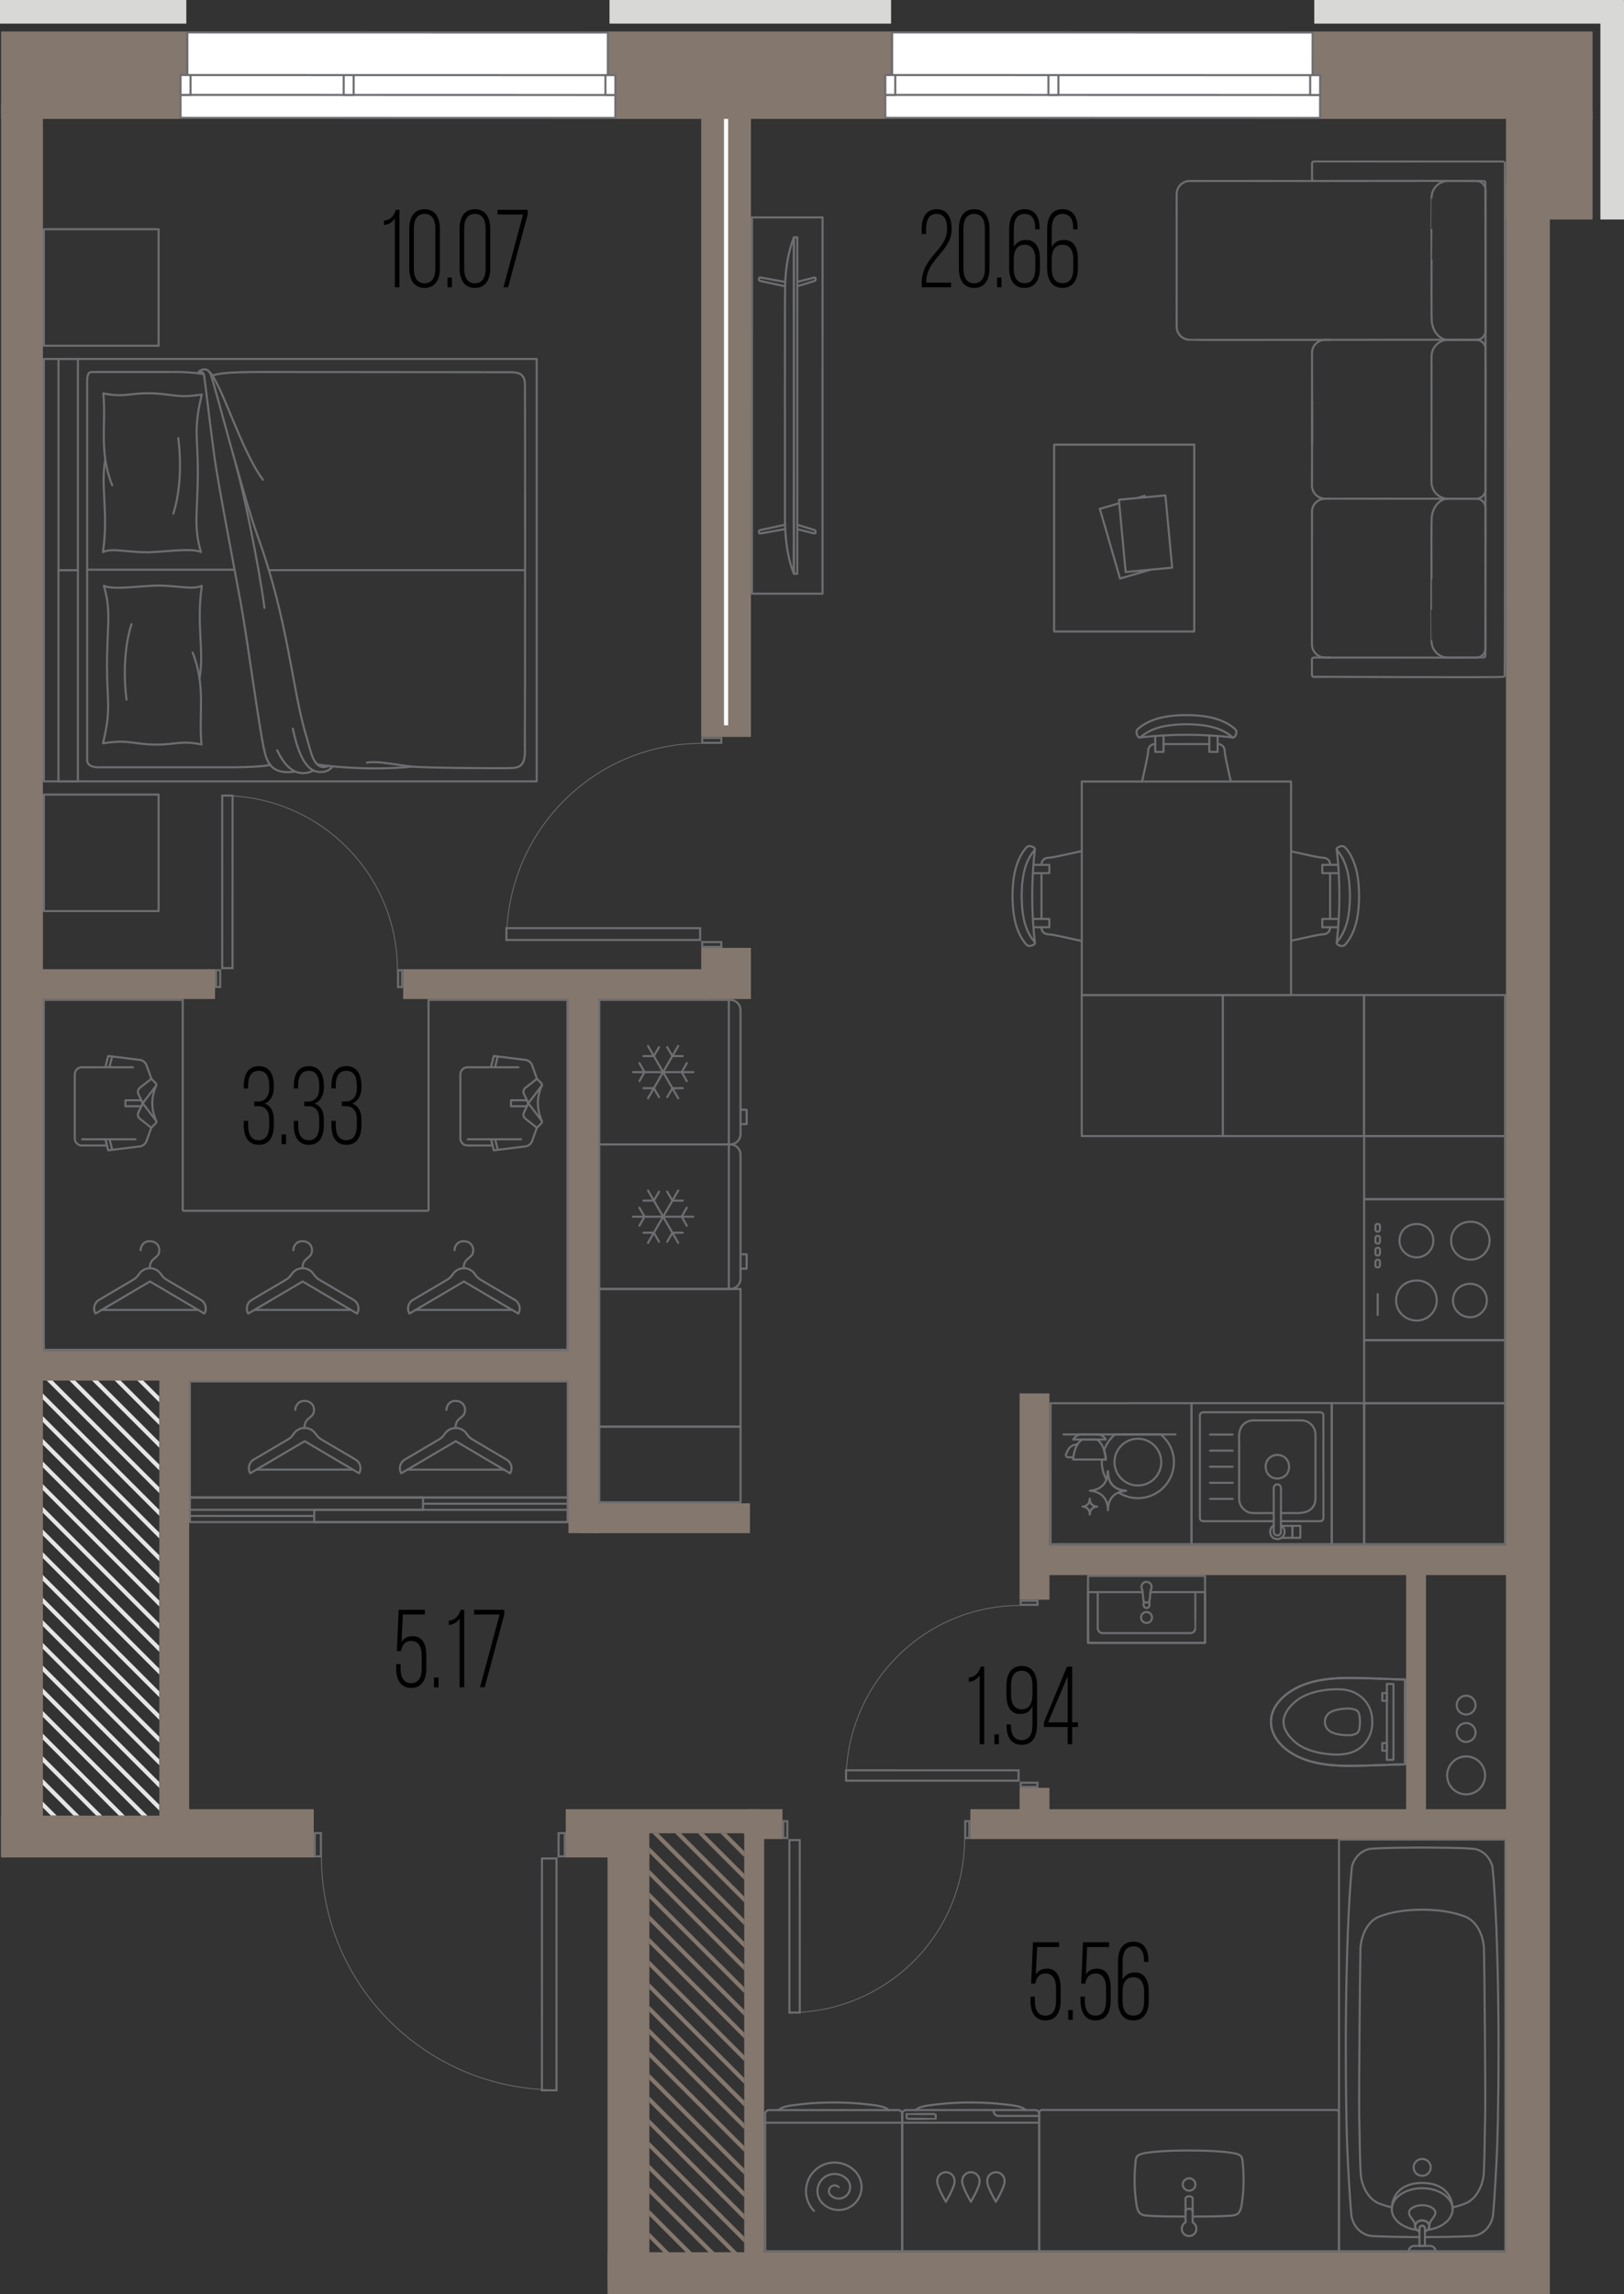 <?xml version="1.0" encoding="UTF-8"?>
<svg xmlns="http://www.w3.org/2000/svg" version="1.1" viewBox="0 0 195.95 276.767">
  <rect x="0" y="0" width="195.95" height="276.767" fill="#333333" stroke="none"/>
  <!-- Generator: Adobe Illustrator 29.8.3, SVG Export Plug-In . SVG Version: 2.1.1 Build 3)  -->
  <g id="_шахты" data-name="шахты">
    <g>
      <polygon points="4.991 217.19 4.991 217.896 6.143 219.048 6.85 219.048 4.991 217.19" fill="#e5e5e5"/>
      <polygon points="4.991 214.453 4.991 215.16 8.879 219.048 9.586 219.049 4.991 214.453" fill="#e5e5e5"/>
      <polygon points="4.991 211.717 4.991 212.424 11.615 219.048 12.322 219.048 4.991 211.717" fill="#e5e5e5"/>
      <polygon points="4.991 208.981 4.991 209.688 14.351 219.048 15.058 219.048 4.991 208.981" fill="#e5e5e5"/>
      <polygon points="4.991 206.245 4.991 206.952 17.087 219.048 17.794 219.049 4.991 206.245" fill="#e5e5e5"/>
      <polygon points="4.991 203.509 4.991 204.216 19.225 218.45 19.225 217.743 4.991 203.509" fill="#e5e5e5"/>
      <polygon points="4.991 200.773 4.991 201.48 19.225 215.714 19.225 215.007 4.991 200.773" fill="#e5e5e5"/>
      <polygon points="4.991 198.037 4.991 198.744 19.225 212.978 19.225 212.271 4.991 198.037" fill="#e5e5e5"/>
      <polygon points="4.991 195.301 4.991 196.008 19.225 210.242 19.225 209.535 4.991 195.301" fill="#e5e5e5"/>
      <polygon points="4.991 192.565 4.991 193.272 19.225 207.506 19.225 206.799 4.991 192.565" fill="#e5e5e5"/>
      <polygon points="4.991 189.828 4.991 190.535 19.225 204.769 19.225 204.062 4.991 189.828" fill="#e5e5e5"/>
      <polygon points="4.991 187.092 4.991 187.799 19.225 202.033 19.225 201.326 4.991 187.092" fill="#e5e5e5"/>
      <polygon points="4.991 184.356 4.991 185.063 19.225 199.297 19.225 198.59 4.991 184.356" fill="#e5e5e5"/>
      <polygon points="4.991 181.62 4.991 182.327 19.225 196.561 19.225 195.854 4.991 181.62" fill="#e5e5e5"/>
      <polygon points="4.991 178.884 4.991 179.591 19.225 193.825 19.225 193.118 4.991 178.884" fill="#e5e5e5"/>
      <polygon points="4.991 176.148 4.991 176.855 19.225 191.089 19.225 190.382 4.991 176.148" fill="#e5e5e5"/>
      <polygon points="4.991 173.412 4.991 174.119 19.225 188.353 19.225 187.646 4.991 173.412" fill="#e5e5e5"/>
      <polygon points="4.991 170.676 4.991 171.383 19.225 185.617 19.225 184.91 4.991 170.676" fill="#e5e5e5"/>
      <polygon points="4.991 167.939 4.991 168.646 19.225 182.88 19.225 182.173 4.991 167.939" fill="#e5e5e5"/>
      <polygon points="5.968 166.18 5.261 166.18 19.225 180.144 19.225 179.437 5.968 166.18" fill="#e5e5e5"/>
      <polygon points="8.703 166.18 7.997 166.18 19.225 177.408 19.225 176.701 8.703 166.18" fill="#e5e5e5"/>
      <polygon points="11.44 166.18 10.733 166.18 19.225 174.672 19.225 173.965 11.44 166.18" fill="#e5e5e5"/>
      <polygon points="14.176 166.18 13.469 166.18 19.225 171.936 19.225 171.229 14.176 166.18" fill="#e5e5e5"/>
      <polygon points="16.911 166.18 16.205 166.18 19.225 169.2 19.225 168.493 16.911 166.18" fill="#e5e5e5"/>
      <polygon points="19.225 166.464 19.225 166.18 18.941 166.18 19.225 166.464" fill="#e5e5e5"/>
    </g>
    <g>
      <polygon points="78.346 272.081 78.346 272.089 78.354 272.088 78.346 272.081" fill="#84776d"/>
      <polygon points="78.346 269.345 78.346 270.052 80.383 272.089 81.09 272.089 78.346 269.345" fill="#84776d"/>
      <polygon points="78.346 266.609 78.346 267.316 83.119 272.089 83.826 272.089 78.346 266.609" fill="#84776d"/>
      <polygon points="78.346 263.873 78.346 264.58 85.855 272.089 86.562 272.089 78.346 263.873" fill="#84776d"/>
      <polygon points="78.346 261.137 78.346 261.844 88.591 272.089 89.298 272.089 78.346 261.137" fill="#84776d"/>
      <polygon points="78.346 258.401 78.346 259.108 89.799 270.561 89.799 269.854 78.346 258.401" fill="#84776d"/>
      <polygon points="78.346 255.665 78.346 256.372 89.8 267.825 89.799 267.118 78.346 255.665" fill="#84776d"/>
      <polygon points="78.346 252.928 78.346 253.635 89.8 265.088 89.799 264.381 78.346 252.928" fill="#84776d"/>
      <polygon points="78.346 250.192 78.346 250.899 89.799 262.352 89.8 261.645 78.346 250.192" fill="#84776d"/>
      <polygon points="78.346 247.456 78.346 248.163 89.799 259.616 89.8 258.909 78.346 247.456" fill="#84776d"/>
      <polygon points="78.346 244.72 78.346 245.427 89.8 256.88 89.799 256.173 78.346 244.72" fill="#84776d"/>
      <polygon points="78.346 241.984 78.346 242.691 89.8 254.144 89.799 253.437 78.346 241.984" fill="#84776d"/>
      <polygon points="78.346 239.248 78.346 239.955 89.799 251.408 89.8 250.701 78.346 239.248" fill="#84776d"/>
      <polygon points="78.346 236.512 78.346 237.219 89.799 248.672 89.8 247.965 78.346 236.512" fill="#84776d"/>
      <polygon points="78.346 233.776 78.346 234.483 89.8 245.936 89.799 245.229 78.346 233.776" fill="#84776d"/>
      <polygon points="78.346 231.04 78.346 231.747 89.8 243.2 89.799 242.493 78.346 231.04" fill="#84776d"/>
      <polygon points="78.346 228.304 78.346 229.011 89.799 240.464 89.8 239.757 78.346 228.304" fill="#84776d"/>
      <polygon points="78.346 225.567 78.346 226.274 89.8 237.727 89.8 237.02 78.346 225.567" fill="#84776d"/>
      <polygon points="78.346 222.831 78.346 223.538 89.799 234.991 89.799 234.284 78.346 222.831" fill="#84776d"/>
      <polygon points="79.423 221.172 78.716 221.172 89.8 232.255 89.799 231.548 79.423 221.172" fill="#84776d"/>
      <polygon points="82.159 221.172 81.453 221.172 89.8 229.519 89.8 228.812 82.159 221.172" fill="#84776d"/>
      <polygon points="84.895 221.172 84.189 221.172 89.8 226.783 89.8 226.076 84.895 221.172" fill="#84776d"/>
      <polygon points="87.631 221.172 86.924 221.172 89.799 224.047 89.8 223.34 87.631 221.172" fill="#84776d"/>
      <polygon points="89.8 221.311 89.8 221.172 89.66 221.172 89.8 221.311" fill="#84776d"/>
    </g>
  </g>
  <g id="_мебель" data-name="мебель">
    <g>
      <line x1="28.224" y1="68.734" x2="10.517" y2="68.734" fill="none" stroke="#6d6e71" stroke-linecap="round" stroke-linejoin="round" stroke-width=".25"/>
      <g>
        <g>
          <rect x="5.298" y="43.308" width="59.457" height="50.96" fill="none" stroke="#6d6e71" stroke-linecap="round" stroke-linejoin="round" stroke-width=".25"/>
          <rect x="-4.514" y="54.876" width="25.48" height="2.343" transform="translate(64.275 47.822) rotate(90)" fill="none" stroke="#6d6e71" stroke-linecap="round" stroke-linejoin="round" stroke-width=".25"/>
          <rect x="-4.514" y="80.357" width="25.48" height="2.343" transform="translate(89.755 73.302) rotate(90)" fill="none" stroke="#6d6e71" stroke-linecap="round" stroke-linejoin="round" stroke-width=".25"/>
          <g>
            <g>
              <path d="M12.705,55.385c-.599,3.35.408,6.52-.282,11.218,1.22-.577,3.209.157,6.106,0,1.979-.107,4.74-.477,5.714,0-.928-3.164-.374-4.801-.374-9.732,0-4.256-.536-5.113.484-9.271-3.213.507-3.599-.155-6.528-.156-2.196,0-2.921.518-5.362.016.369,3.63-.563,6.987,1.074,11.089" fill="none" stroke="#6d6e71" stroke-linecap="round" stroke-linejoin="round" stroke-width=".25"/>
              <path d="M21.51,52.868s.748,4.898-.599,9.105" fill="none" stroke="#6d6e71" stroke-linecap="round" stroke-linejoin="round" stroke-width=".25"/>
            </g>
            <g>
              <path d="M24.072,81.891c.599-3.35-.408-6.52.282-11.218-1.22.577-3.209-.157-6.106,0-1.979.107-4.74.477-5.714,0,.928,3.164.374,4.801.374,9.732,0,4.256.536,5.113-.484,9.271,3.213-.507,3.599.155,6.528.156,2.196,0,2.921-.518,5.362-.016-.369-3.63.563-6.987-1.074-11.089" fill="none" stroke="#6d6e71" stroke-linecap="round" stroke-linejoin="round" stroke-width=".25"/>
              <path d="M15.267,84.407s-.748-4.898.599-9.105" fill="none" stroke="#6d6e71" stroke-linecap="round" stroke-linejoin="round" stroke-width=".25"/>
            </g>
            <path d="M24.561,45.127s-1.414-.258-3.551-.249c-2.137.008-9.479,0-9.812,0s-.682-.008-.682,1.139,0,45.157,0,45.672.41.881,1.33.881,13.362,0,16.308,0c1.589,0,3.765-.103,4.452-.291" fill="none" stroke="#6d6e71" stroke-linecap="round" stroke-linejoin="round" stroke-width=".25"/>
            <path d="M24.118,45.061c.235-.284.429-.153.517.313s.798,6.61,1.247,9.821c.449,3.212,2.149,12.021,3.13,17.359.981,5.338,2.456,16.988,3.066,18.702.497,1.396,1.298,2.114,3.525,1.839" fill="none" stroke="#6d6e71" stroke-linecap="round" stroke-linejoin="round" stroke-width=".25"/>
            <path d="M33.447,90.52c1.74,3.749,3.868,2.665,4.387,2.444" fill="none" stroke="#6d6e71" stroke-linecap="round" stroke-linejoin="round" stroke-width=".25"/>
            <path d="M35.328,87.898c.432,2.079,1.275,4.939,2.96,5.209,1.38.221,1.836-.659,1.836-.659" fill="none" stroke="#6d6e71" stroke-linecap="round" stroke-linejoin="round" stroke-width=".25"/>
            <path d="M23.869,45.03c.205-.447,1.217-.862,1.587.216.572,1.666,3.966,14.828,5.599,19.343,3.869,10.698,4.129,18.546,6.002,24.567.445,1.431.798,4.029,2.596,3.241" fill="none" stroke="#6d6e71" stroke-linecap="round" stroke-linejoin="round" stroke-width=".25"/>
            <path d="M38.264,92.215c.723.167,6.197.823,11.485.272" fill="none" stroke="#6d6e71" stroke-linecap="round" stroke-linejoin="round" stroke-width=".25"/>
            <path d="M44.269,92.008c1.301-.236,3.624.28,5.308.463,1.683.183,10.727.245,12.191.189,1.463-.056,1.63-.899,1.563-2.828" fill="none" stroke="#6d6e71" stroke-linecap="round" stroke-linejoin="round" stroke-width=".25"/>
            <path d="M63.33,89.832c.032-2.24.036-42.434.012-43.416-.024-.982-.345-1.508-1.72-1.508-.907,0-17.019-.026-26.785-.025-5.041,0-7.779-.059-9.212.428" fill="none" stroke="#6d6e71" stroke-linecap="round" stroke-linejoin="round" stroke-width=".25"/>
            <path d="M25.267,44.878c1.426,1.281,3.829,9.486,6.462,13.008" fill="none" stroke="#6d6e71" stroke-linecap="round" stroke-linejoin="round" stroke-width=".25"/>
            <path d="M28.471,56.065c.769,2.68,2.67,11.504,3.443,17.277" fill="none" stroke="#6d6e71" stroke-linecap="round" stroke-linejoin="round" stroke-width=".25"/>
          </g>
        </g>
        <g>
          <rect x="5.298" y="27.654" width="13.84" height="14.057" transform="translate(24.436 69.365) rotate(-180)" fill="none" stroke="#6d6e71" stroke-linecap="round" stroke-linejoin="round" stroke-width=".25"/>
          <rect x="5.298" y="95.866" width="13.84" height="14.057" transform="translate(24.436 205.788) rotate(-180)" fill="none" stroke="#6d6e71" stroke-linecap="round" stroke-linejoin="round" stroke-width=".25"/>
        </g>
        <line x1="63.343" y1="68.788" x2="32.607" y2="68.788" fill="none" stroke="#6d6e71" stroke-linecap="round" stroke-linejoin="round" stroke-width=".25"/>
      </g>
    </g>
    <g>
      <g>
        <path d="M160.518,79.329c-.153-.004-.694.01-.835-.012-.132-.017-.262-.05-.385-.099-.504-.196-.886-.666-.975-1.199-.014-.083-.022-.168-.023-.251,0-.039.003-16.002.003-16.041,0-.047.003-.096.008-.142.019-.19.074-.377.159-.548.133-.266.344-.493.599-.646.145-.087.305-.151.47-.188.072-.016.146-.027.219-.033.034-.002.072-.005.106-.005.019-.008,14.825.009,14.845.003" fill="none" stroke="#6d6e71" stroke-linecap="round" stroke-linejoin="round" stroke-width=".25"/>
        <path d="M172.719,69.865c.023-.286-.058-7.615.06-7.697,0,0,.006-.031.006-.031.093-.469.285-.925.593-1.293.279-.337.669-.596,1.107-.661.059-.009.121-.015.18-.016.012.004.033-.004.044,0,.037.001,3.431,0,3.465.001.094.003.188.019.278.046.368.108.661.418.749.786.017.07.029.142.032.214.005.105-.004,16.965-.003,17.073-.006.126-.034.251-.082.367-.085.212-.249.401-.438.516-.172.106-.374.164-.576.164-.045-.002-3.431.001-3.472-.001-.052-.001-.106-.004-.157-.01-.182-.019-.361-.064-.531-.132-.539-.217-.97-.68-1.149-1.233-.051-.152-.084-.311-.098-.47-.004-.052-.008-.107-.008-.16-.013.005.01-7.46.001-7.464h0Z" fill="none" stroke="#6d6e71" stroke-linecap="round" stroke-linejoin="round" stroke-width=".25"/>
      </g>
      <g>
        <path d="M160.529,21.836c-.102.004-16.991-.011-17.08,0-.111.007-.222.027-.329.057-.368.104-.694.347-.898.671-.135.211-.218.456-.24.705-.004.047-.006.095-.006.142.004.106-.01,16.013,0,16.11.009.137.036.273.08.402.107.319.32.6.597.791.193.133.416.223.647.26.065.01.132.017.198.019.065.047,31.151-.026,31.215.007" fill="none" stroke="#6d6e71" stroke-linecap="round" stroke-linejoin="round" stroke-width=".25"/>
        <path d="M172.727,31.305c.021.289-.059,7.61.057,7.695,0,0,.006.031.006.031.092.469.284.925.592,1.293.284.343.683.606,1.129.665.053.029,3.563.009,3.679.013.094-.004.188-.022.278-.05.371-.114.662-.432.743-.808.014-.062.023-.125.026-.189,0-.128.007-16.957.003-17.083-.007-.121-.035-.242-.081-.355-.085-.212-.249-.401-.438-.516-.172-.106-.374-.165-.576-.164-.045.002-3.431-.003-3.472,0-.052.001-.106.004-.157.01-.182.019-.361.064-.531.131-.54.216-.97.68-1.15,1.232-.051.152-.084.311-.098.47-.004.052-.008.107-.008.16-.013-.005.007,7.46-.002,7.464h0Z" fill="none" stroke="#6d6e71" stroke-linecap="round" stroke-linejoin="round" stroke-width=".25"/>
      </g>
      <g>
        <path d="M172.723,51.368c.008-.042-.004-8.348.002-8.384.001-.06.006-.124.012-.184.017-.152.051-.303.101-.447.224-.666.818-1.192,1.512-1.317.159-.062,3.61-.027,3.864-.031.135.01.269.045.392.102.279.131.49.375.579.664.025.082.042.168.048.253.02.027-.013,17.003-.001,17.047.001.243-.086.49-.237.679-.162.205-.374.332-.621.39-.078.017-.158.027-.238.027h-3.429c-.035-.001-.076-.001-.111-.004-.044-.003-.092-.007-.136-.013-.706-.084-1.333-.582-1.591-1.242-.072-.18-.119-.371-.139-.564-.005-.053-.009-.108-.01-.16-.001-.041.001-6.773,0-6.818Z" fill="none" stroke="#6d6e71" stroke-linecap="round" stroke-linejoin="round" stroke-width=".25"/>
        <path d="M160.522,60.163c-.232-.009-.743.023-.963-.034-.345-.072-.663-.263-.889-.535-.12-.143-.213-.309-.276-.485-.046-.129-.075-.265-.086-.402-.003-.034-.004-.072-.005-.106-.003-.024.019-10.153.017-10.176" fill="none" stroke="#6d6e71" stroke-linecap="round" stroke-linejoin="round" stroke-width=".25"/>
        <path d="M160.526,40.999c-.232.009-.743-.024-.963.033-.345.072-.664.263-.889.534-.12.143-.214.309-.276.485-.046.129-.075.265-.086.402-.003.034-.004.072-.005.106-.003.025.015,10.821.012,10.845" fill="none" stroke="#6d6e71" stroke-linecap="round" stroke-linejoin="round" stroke-width=".25"/>
      </g>
      <path d="M181.337,19.489c.009,0,.012,0,.012,0,.009,0,.012.001.012.001.009.001.012.002.012.002.009.002.012.003.012.003.009.002.012.003.012.003.009.003.012.004.012.004.009.003.012.005.012.005.009.004.012.005.012.005.009.004.012.006.012.006.009.005.011.006.011.006.011.007.014.009.014.009.011.008.014.01.014.01.01.008.013.011.013.011.01.009.012.011.012.011.009.01.012.012.012.012.009.01.011.013.011.013.008.011.01.014.01.014.007.011.009.014.009.014.005.009.006.012.006.012.004.009.006.012.006.012.004.009.005.012.005.012.003.009.004.012.004.012.015,4.001.025,57.853-.017,61.848,0,0-.001.003-.005.012,0,0-.001.003-.006.012,0,0-.002.003-.006.012,0,0-.002.003-.009.014,0,0-.002.003-.01.014,0,0-.002.003-.011.013,0,0-.002.002-.012.012,0,0-.002.002-.012.011,0,0-.003.002-.013.011,0,0-.003.002-.014.01,0,0-.003.002-.014.009,0,0-.003.002-.011.006-.185.125-22.756-.017-22.957.011,0,0-.003-.001-.012-.005,0,0-.003-.001-.012-.005,0,0-.003-.001-.012-.006,0,0-.003-.002-.012-.006,0,0-.003-.002-.014-.009,0,0-.003-.002-.014-.01,0,0-.003-.002-.013-.011,0,0-.003-.002-.012-.011,0,0-.002-.002-.011-.012,0,0-.002-.003-.011-.013,0,0-.002-.003-.01-.014,0,0-.002-.003-.009-.014,0,0-.002-.003-.006-.012,0,0-.002-.003-.006-.012,0,0-.001-.003-.005-.012,0,0-.001-.003-.005-.012,0,0,0-.003-.004-.012,0,0,0-.003-.003-.012,0,0,0-.003-.003-.012,0,0,0-.003-.002-.012,0,0,0-.003-.001-.012,0,0,0-.003,0-.012,0,0,0-.003,0-.012v-1.824s0-.003,0-.012c0,0,0-.003,0-.012,0,0,0-.003.001-.012,0,0,0-.003.002-.012,0,0,0-.003.003-.012,0,0,0-.003.003-.012,0,0,0-.003.004-.012,0,0,.001-.003.005-.012,0,0,.001-.003.005-.012,0,0,.001-.003.006-.012,0,0,.002-.003.006-.012,0,0,.002-.003.009-.014,0,0,.002-.003.01-.014,0,0,.002-.003.011-.013,0,0,.002-.003.011-.012,0,0,.002-.002.012-.011,0,0,.002-.002.013-.011,0,0,.003-.002.014-.01,0,0,.003-.002.014-.009,0,0,.003-.002.012-.006,0,0,.003-.002.012-.006,0,0,.003-.001.012-.005,0,0,.003-.001.012-.005,0,0,.003,0,.012-.004,0,0,.003,0,.012-.003,0,0,.003,0,.012-.003,0,0,.003,0,.012-.002,0,0,.003,0,.012-.001,0,0,.003,0,.012,0,0,0,.003,0,.012,0,.073-.011,20.415.024,20.48-.006,0,0,.003,0,.012-.004,0,0,.003-.001.012-.005,0,0,.003-.001.012-.005,0,0,.003-.001.012-.006,0,0,.003-.002.012-.006,0,0,.003-.002.014-.009,0,0,.003-.002.014-.01,0,0,.003-.002.013-.011,0,0,.003-.002.012-.012,0,0,.002-.002.012-.012,0,0,.002-.003.011-.013,0,0,.002-.003.01-.014,0,0,.002-.003.009-.014,0,0,.002-.003.006-.011,0,0,.002-.003.006-.012,0,0,.001-.003.005-.012,0,0,.001-.003.005-.012.017-14.296.058-42.881.002-57.17-.004-.009-.006-.012-.006-.012-.005-.009-.006-.011-.006-.011-.007-.011-.009-.014-.009-.014-.008-.011-.01-.014-.01-.014-.009-.01-.011-.013-.011-.013-.009-.01-.012-.012-.012-.012-.01-.009-.012-.012-.012-.012-.01-.009-.013-.011-.013-.011-.011-.008-.014-.01-.014-.01-.011-.007-.014-.009-.014-.009-.009-.005-.012-.006-.012-.006-.009-.004-.012-.006-.012-.006-.009-.004-.012-.005-.012-.005-.009-.003-.012-.005-.012-.005-.009-.003-.012-.004-.012-.004-.009-.002-.012-.003-.012-.003-.069-.045-20.418.016-20.491-.012-.138-.012-.239-.134-.237-.26v-1.824c0-.009,0-.012,0-.012,0-.009,0-.012,0-.012,0-.009.001-.012.001-.012.001-.009.002-.012.002-.012.002-.009.003-.012.003-.012.002-.009.003-.012.003-.012.003-.009.004-.012.004-.012.003-.009.005-.012.005-.012.004-.009.005-.012.005-.012.004-.009.006-.012.006-.012.005-.009.006-.012.006-.012.007-.011.009-.014.009-.014.008-.011.01-.014.01-.014.009-.01.011-.013.011-.013.009-.01.011-.012.011-.012.01-.009.012-.011.012-.011.01-.009.013-.011.013-.011.011-.008.014-.01.014-.01.011-.007.014-.009.014-.009.009-.005.012-.006.012-.006.009-.004.012-.006.012-.006.009-.004.012-.005.012-.005.009-.003.012-.005.012-.005.009-.003.012-.004.012-.004.009-.003.012-.003.012-.003.009-.002.012-.003.012-.003.009-.002.012-.002.012-.002.009-.001.012-.001.012-.001.032-.014,22.755.012,22.788.004Z" fill="none" stroke="#6d6e71" stroke-linecap="round" stroke-linejoin="round" stroke-width=".25"/>
    </g>
    <path d="M127.187,53.647h16.909s0,22.545,0,22.545h-16.909s0-22.545,0-22.545ZM140.617,59.769l-5.612.524.814,8.717,5.612-.524-.814-8.717ZM138.172,59.997l-.051-.177-.926.268.977-.091ZM132.707,61.388l2.435,8.41,3.693-1.069-3.015.282-.775-8.299-2.338.677Z" fill="none" stroke="#6d6e71" stroke-linecap="round" stroke-linejoin="round" stroke-width=".25"/>
    <g>
      <path d="M90.732,71.624l.003-45.4h8.512s-.003,45.401-.003,45.401h-8.512Z" fill="none" stroke="#6d6e71" stroke-linecap="round" stroke-linejoin="round" stroke-width=".25"/>
      <g id="AG-DIGITAL">
        <g id="POLYLINE">
          <polygon points="95.793 28.625 96.2 28.625 96.196 69.224 95.789 69.224 95.793 28.625" fill="none" stroke="#6d6e71" stroke-linecap="round" stroke-linejoin="round" stroke-width=".25"/>
        </g>
        <g id="POLYLINE1" data-name="POLYLINE">
          <path d="M94.71,62.389c.011,2.311.22,4.67,1.079,6.835,0-8.492.003-32.035.004-40.599-.716,1.798-.978,3.742-1.058,5.666-.057,3.088-.009,25.002-.025,28.099Z" fill="none" stroke="#6d6e71" stroke-linecap="round" stroke-linejoin="round" stroke-width=".25"/>
        </g>
        <g id="POLYLINE2" data-name="POLYLINE">
          <path d="M94.724,63.307c-.965.209-1.915.414-2.882.623-.099.021-.222.028-.258.142-.056.141.002.315.178.289.473-.069.944-.167,1.415-.25.516-.091,1.032-.182,1.547-.274" fill="none" stroke="#6d6e71" stroke-linecap="round" stroke-linejoin="round" stroke-width=".25"/>
        </g>
        <g id="POLYLINE3" data-name="POLYLINE">
          <path d="M96.197,63.307c.666.211,1.324.413,1.993.617.071.022.174.027.206.137.041.143.004.33-.126.302-.69-.163-1.378-.351-2.068-.518" fill="none" stroke="#6d6e71" stroke-linecap="round" stroke-linejoin="round" stroke-width=".25"/>
        </g>
        <g id="POLYLINE4" data-name="POLYLINE">
          <path d="M96.199,34.536c.668-.205,1.325-.406,1.994-.611.071-.022.174-.026.206-.137.041-.143.004-.33-.126-.302-.69.163-1.378.35-2.068.518" fill="none" stroke="#6d6e71" stroke-linecap="round" stroke-linejoin="round" stroke-width=".25"/>
        </g>
        <g id="POLYLINE5" data-name="POLYLINE">
          <path d="M94.726,34.542c-.965-.209-1.915-.414-2.881-.623-.099-.021-.222-.028-.258-.142-.056-.141.002-.315.178-.289.473.069.944.167,1.415.25.516.091,1.032.183,1.547.274" fill="none" stroke="#6d6e71" stroke-linecap="round" stroke-linejoin="round" stroke-width=".25"/>
        </g>
      </g>
    </g>
    <g>
      <g>
        <rect x="22.91" y="180.669" width="45.592" height="2.966" fill="none" stroke="#6d6e71" stroke-linecap="round" stroke-linejoin="round" stroke-width=".25"/>
        <rect x="22.912" y="166.669" width="45.592" height="14" fill="none" stroke="#6d6e71" stroke-linecap="round" stroke-linejoin="round" stroke-width=".25"/>
        <path d="M51.043,181.411l17.461.003-17.461-.003Z" fill="none" stroke="#6d6e71" stroke-linecap="round" stroke-linejoin="round" stroke-width=".25"/>
        <path d="M22.91,182.889l14.833.003-14.833-.003Z" fill="none" stroke="#6d6e71" stroke-linecap="round" stroke-linejoin="round" stroke-width=".25"/>
        <rect x="37.915" y="182.153" width="30.588" height="1.483" fill="none" stroke="#6d6e71" stroke-linecap="round" stroke-linejoin="round" stroke-width=".25"/>
        <rect x="22.911" y="180.667" width="28.131" height="1.483" fill="none" stroke="#6d6e71" stroke-linecap="round" stroke-linejoin="round" stroke-width=".25"/>
      </g>
      <g>
        <path d="M35.635,170.102c0-.499.377-1.094,1.094-1.094s1.161.473,1.161,1.087c0,1.098-1.149.778-1.15,2.179" fill="none" stroke="#6d6e71" stroke-linecap="round" stroke-linejoin="round" stroke-width=".25"/>
        <path d="M42.904,176.094l-4.148-2.446c-.268-.158-.489-.381-.658-.643-.282-.439-.775-.731-1.337-.731s-1.054.291-1.337.73c-.168.262-.39.485-.658.642l-4.149,2.445c-.573.338-.764,1.077-.426,1.65l6.57-3.871,6.568,3.874h0c.338-.573.147-1.312-.426-1.65Z" fill="none" stroke="#6d6e71" stroke-linecap="round" stroke-linejoin="round" stroke-width=".25"/>
        <line x1="42.58" y1="177.302" x2="30.932" y2="177.3" fill="none" stroke="#6d6e71" stroke-linecap="round" stroke-linejoin="round" stroke-width=".25"/>
      </g>
      <g>
        <path d="M53.86,170.105c0-.499.377-1.094,1.094-1.094.718,0,1.161.473,1.161,1.087,0,1.098-1.149.778-1.15,2.179" fill="none" stroke="#6d6e71" stroke-linecap="round" stroke-linejoin="round" stroke-width=".25"/>
        <path d="M61.129,176.097l-4.148-2.446c-.268-.158-.489-.381-.658-.643-.282-.439-.775-.731-1.337-.731-.561,0-1.054.291-1.337.73-.168.262-.39.485-.658.642l-4.149,2.445c-.573.338-.764,1.077-.426,1.65l6.57-3.871,6.568,3.874h0c.338-.573.147-1.312-.426-1.65Z" fill="none" stroke="#6d6e71" stroke-linecap="round" stroke-linejoin="round" stroke-width=".25"/>
        <line x1="60.805" y1="177.306" x2="49.157" y2="177.303" fill="none" stroke="#6d6e71" stroke-linecap="round" stroke-linejoin="round" stroke-width=".25"/>
      </g>
    </g>
    <g>
      <g id="POLYLINE6" data-name="POLYLINE">
        <line x1="169.533" y1="202.634" x2="169.533" y2="212.846" fill="none" stroke="#6d6e71" stroke-linecap="round" stroke-linejoin="round" stroke-width=".25"/>
      </g>
      <g id="POLYLINE7" data-name="POLYLINE">
        <path d="M164.087,207.542c-.04-.369-.017-.794-.274-1.093-.474-.454-1.724-.334-2.332-.207-.406.086-.836.198-1.152.474-.669.56-.61,1.644.111,2.134.338.24.778.339,1.183.414.586.101,1.871.223,2.253-.315.106-.154.141-.337.163-.519.038-.295.065-.59.048-.889Z" fill="none" stroke="#6d6e71" stroke-linecap="round" stroke-linejoin="round" stroke-width=".25"/>
      </g>
      <g id="POLYLINE8" data-name="POLYLINE">
        <path d="M165.57,207.491c-.047-2.034-1.648-3.556-3.656-3.667-1.835-.114-4.192.259-5.631,1.468-.702.608-1.373,1.406-1.414,2.369-.035.968.606,1.794,1.29,2.419,1.103.998,2.613,1.371,4.058,1.54.981.107,2.009.108,2.947-.232,1.628-.604,2.529-2.198,2.406-3.898Z" fill="none" stroke="#6d6e71" stroke-linecap="round" stroke-linejoin="round" stroke-width=".25"/>
      </g>
      <g id="POLYLINE9" data-name="POLYLINE">
        <path d="M169.533,202.634c-2.025-.071-4.049-.153-6.074-.195-1.904-.022-3.847.058-5.673.643-2.416.732-5.145,2.91-4.269,5.719.627,1.812,2.398,2.962,4.145,3.555,1.85.617,3.825.705,5.76.685,2.034-.04,4.076-.125,6.105-.195.02-3.398-.001-6.81.007-10.213Z" fill="none" stroke="#6d6e71" stroke-linecap="round" stroke-linejoin="round" stroke-width=".25"/>
      </g>
      <g id="POLYLINE10" data-name="POLYLINE">
        <path d="M169.533,202.634c-1.92-.065-3.84-.15-5.76-.187-2.377-.043-4.856.04-7.05,1.048-5.086,2.438-4.102,7.134.892,8.847,1.772.602,3.666.708,5.524.7,2.132-.021,4.263-.127,6.394-.195" fill="none" stroke="#6d6e71" stroke-linecap="round" stroke-linejoin="round" stroke-width=".25"/>
      </g>
      <g id="POLYLINE11" data-name="POLYLINE">
        <line x1="169.533" y1="212.846" x2="169.533" y2="202.634" fill="none" stroke="#6d6e71" stroke-linecap="round" stroke-linejoin="round" stroke-width=".25"/>
      </g>
      <path d="M168.134,212.255v-9.03c0-.036-.035-.066-.077-.066h-.72s0,9.161,0,9.161h.72c.043,0,.077-.029.077-.066Z" fill="none" stroke="#6d6e71" stroke-linecap="round" stroke-linejoin="round" stroke-width=".25"/>
      <g>
        <g id="POLYLINE12" data-name="POLYLINE">
          <path d="M166.786,211.217c.002-.303-.004-.611,0-.911.009-.024-.007-.011.024-.018.123-.009.253.005.378,0,.027,0,.115-.015.138,0,.024.016.008.13.008.161v.728c0,.028.005.029-.013.039-.175.002-.356,0-.535,0Z" fill="none" stroke="#6d6e71" stroke-linecap="round" stroke-linejoin="round" stroke-width=".25"/>
        </g>
        <g id="POLYLINE13" data-name="POLYLINE">
          <path d="M166.786,204.265c.002.303-.004.611,0,.911.009.024-.007.011.024.018.123.009.253-.005.378,0,.027,0,.115.015.138,0,.024-.016.008-.13.008-.161v-.728c0-.028.005-.029-.013-.039-.175-.002-.356,0-.535,0Z" fill="none" stroke="#6d6e71" stroke-linecap="round" stroke-linejoin="round" stroke-width=".25"/>
        </g>
      </g>
    </g>
    <g>
      <g>
        <g id="AG-DETAILS">
          <g id="POLYLINE15" data-name="POLYLINE">
            <path d="M142.711,263.55c-.013.478.5.86.968.72.685-.181.757-1.125.107-1.403-.482-.227-1.09.16-1.074.683Z" fill="none" stroke="#6d6e71" stroke-linecap="round" stroke-linejoin="round" stroke-width=".25"/>
          </g>
        </g>
        <g id="AG-FIXTURE">
          <g id="POLYLINE16" data-name="POLYLINE">
            <path d="M143.006,267.417c-1.239-.005-2.476-.006-3.714-.057-1.502-.096-1.983.047-2.196-1.621-.183-1.273-.238-2.564-.167-3.848.018-.292.037-.584.065-.875.035-.269.026-.553.163-.797.305-.497,1.599-.534,2.163-.613,1.381-.127,2.769-.154,4.155-.158,1.397.005,2.796.032,4.188.161.33.032.66.07.986.124.405.083.927.131,1.157.508.125.247.119.527.152.795.038.418.068.837.081,1.257.04,1.166-.022,2.336-.192,3.491-.217,1.667-.753,1.472-2.239,1.578-1.214.048-2.426.049-3.641.055" fill="none" stroke="#6d6e71" stroke-linecap="round" stroke-linejoin="round" stroke-width=".25"/>
          </g>
          <g id="POLYLINE17" data-name="POLYLINE">
            <path d="M161.56,271.597h-36.172s0-2.551,0-2.87c0-1.288,0-2.576,0-3.864,0-1.351,0-2.702,0-4.053,0-.51,0-5.082,0-5.592,0-.114-.001-.228,0-.342.007-.191.188-.336.381-.318,3.256-.001,3.193.001,6.457,0,1.047,0,2.094,0,3.141,0,.457,0,25.212,0,25.669,0,.132.002.276-.019.388.066.129.091.146.247.136.391,0,.234,0,.469,0,.703,0,.639,0,5.34,0,5.979,0,2.793,0,9.9,0,9.9Z" fill="none" stroke="#6d6e71" stroke-linecap="round" stroke-linejoin="round" stroke-width=".25"/>
          </g>
        </g>
      </g>
      <path d="M142.752,269.395c.313.471,1.058.499,1.406.052.346-.402.226-1.082-.253-1.323v-2.877c0-.375-.86-.375-.86,0v2.868c-.452.235-.595.871-.293,1.28Z" fill="none" stroke="#6d6e71" stroke-linecap="round" stroke-linejoin="round" stroke-width=".25"/>
      <path d="M143.905,266.794c0-.428-.86-.428-.86,0" fill="none" stroke="#6d6e71" stroke-linecap="round" stroke-linejoin="round" stroke-width=".25"/>
    </g>
    <g>
      <rect x="161.562" y="221.937" width="20.076" height="49.659" fill="none" stroke="#6d6e71" stroke-linecap="round" stroke-linejoin="round" stroke-width=".25"/>
      <g id="AG-FIXTURE1" data-name="AG-FIXTURE">
        <g id="POLYLINE18" data-name="POLYLINE">
          <path d="M171.271,269.895c-1.822-.009-3.93-.033-5.711-.127-.187-.013-.377-.048-.556-.104-.861-.262-1.528-.99-1.812-1.833-.067-.196-.116-.401-.146-.605-.212-2.446-.389-5.72-.491-8.173-.296-8.489-.262-25.392.562-33.843.147-.572.453-1.108.891-1.507.366-.335.827-.569,1.317-.65,1.97-.152,4.295-.138,6.274-.156,1.996.027,4.334-.007,6.32.165.489.091.946.334,1.307.676.419.395.712.917.855,1.473.824,8.45.859,25.356.562,33.843-.105,2.449-.277,5.73-.491,8.173-.029.204-.078.41-.146.605-.288.858-.976,1.597-1.857,1.846-.165.047-.339.079-.51.09-1.78.092-3.889.122-5.71.128" fill="none" stroke="#6d6e71" stroke-linecap="round" stroke-linejoin="round" stroke-width=".25"/>
        </g>
        <g id="POLYLINE19" data-name="POLYLINE">
          <path d="M171.6,260.468c.747-.003,1.263.778.93,1.456-.376.765-1.485.765-1.861,0-.332-.679.183-1.46.93-1.456Z" fill="none" stroke="#6d6e71" stroke-linecap="round" stroke-linejoin="round" stroke-width=".25"/>
        </g>
        <g id="POLYLINE20" data-name="POLYLINE">
          <path d="M167.933,266.301c-.547-.12-.984-.253-1.507-.451-.566-.215-1.036-.637-1.383-1.127-.408-.577-.666-1.254-.799-1.947-.164-.417-.21-7.009-.243-7.611-.042-2.813.088-17.261.151-20.139.014-.221.041-.443.08-.661.088-.495.241-.981.464-1.431.335-.676.848-1.293,1.536-1.626,1.687-.701,3.555-.903,5.37-.912,1.814.009,3.683.211,5.37.912.688.333,1.201.95,1.536,1.626.224.451.376.937.464,1.431.039.218.066.44.08.661.069,2.856.194,17.345.151,20.139-.045.594-.068,7.223-.243,7.611-.133.692-.39,1.369-.799,1.947-.347.49-.817.911-1.383,1.127-.532.202-.959.332-1.514.453" fill="none" stroke="#6d6e71" stroke-linecap="round" stroke-linejoin="round" stroke-width=".25"/>
        </g>
      </g>
      <g>
        <path d="M175.269,266.531c0-1.753-1.191-3.175-3.668-3.175-2.477,0-3.668,1.421-3.668,3.175" fill="none" stroke="#6d6e71" stroke-linecap="round" stroke-linejoin="round" stroke-width=".25"/>
        <path d="M170.743,268.586c0-.783-.731-1.04-.731-1.65,0-.469.711-.89,1.589-.89.878,0,1.589.421,1.589.89,0,.611-.731.867-.731,1.65" fill="none" stroke="#6d6e71" stroke-linecap="round" stroke-linejoin="round" stroke-width=".25"/>
        <g>
          <path d="M167.932,266.531c0-1.401,1.642-2.536,3.668-2.536,2.026,0,3.668,1.135,3.668,2.536,0,1.245-1.299,2.275-3.01,2.49.118-.121.2-.268.2-.435,0-.389-.384-.704-.858-.704s-.858.315-.858.704c0,.167.081.314.2.435-1.711-.215-3.01-1.245-3.01-2.49Z" fill="none" stroke="#6d6e71" stroke-linecap="round" stroke-linejoin="round" stroke-width=".25"/>
          <path d="M171.601,267.882c.474,0,.858.315.858.704,0,.167-.081.314-.2.435-.089.091-.196.169-.329.215v-.192s0-.191,0-.191c0-.181-.148-.329-.329-.329s-.329.148-.329.329v.191s0,.192,0,.192c-.133-.046-.24-.124-.329-.215-.118-.121-.2-.268-.2-.435,0-.389.384-.704.858-.704Z" fill="none" stroke="#6d6e71" stroke-linecap="round" stroke-linejoin="round" stroke-width=".25"/>
          <path d="M171.601,268.524c.181,0,.329.148.329.329v.383s0,1.726,0,1.726h-.659s0-1.726,0-1.726v-.383c0-.181.148-.329.329-.329Z" fill="none" stroke="#6d6e71" stroke-linecap="round" stroke-linejoin="round" stroke-width=".25"/>
        </g>
        <path d="M173.207,271.589h0c0-.345-.282-.627-.627-.627h-1.96c-.345,0-.627.282-.627.627h0c1.05,0,2.31,0,3.213,0Z" fill="none" stroke="#6d6e71" stroke-linecap="round" stroke-linejoin="round" stroke-width=".25"/>
      </g>
    </g>
    <g>
      <path d="M164.592,161.681h17.009s0-17.008,0-17.008h-17.009s0,17.008,0,17.008ZM179.401,156.901c0,1.098-.909,2.013-1.998,2.013-1.181,0-2.088-.914-2.088-2.013,0-1.19.907-2.014,2.088-2.014,1.09,0,1.998.824,1.998,2.014ZM172.945,149.683c0,1.098-.909,2.013-1.998,2.013-1.181,0-2.088-.914-2.088-2.013,0-1.19.907-2.014,2.088-2.014,1.09,0,1.998.824,1.998,2.014ZM179.734,149.683c0,1.249-1.033,2.289-2.273,2.289-1.343,0-2.375-1.04-2.375-2.289,0-1.353,1.032-2.29,2.375-2.29,1.239,0,2.273.937,2.273,2.29ZM173.357,156.902c0,1.319-1.091,2.417-2.4,2.417-1.418,0-2.508-1.098-2.508-2.417,0-1.429,1.089-2.418,2.508-2.418,1.309,0,2.4.99,2.4,2.418Z" fill="none" stroke="#6d6e71" stroke-linecap="round" stroke-linejoin="round" stroke-width=".25"/>
      <g>
        <rect x="165.765" y="147.855" width=".937" height=".546" rx=".235" ry=".235" transform="translate(314.357 -18.108) rotate(89.999)" fill="none" stroke="#6d6e71" stroke-linecap="round" stroke-linejoin="round" stroke-width=".25"/>
        <rect x="165.765" y="149.293" width=".937" height=".546" rx=".235" ry=".235" transform="translate(315.796 -16.67) rotate(89.999)" fill="none" stroke="#6d6e71" stroke-linecap="round" stroke-linejoin="round" stroke-width=".25"/>
        <rect x="165.765" y="150.731" width=".937" height=".546" rx=".235" ry=".235" transform="translate(317.234 -15.232) rotate(89.999)" fill="none" stroke="#6d6e71" stroke-linecap="round" stroke-linejoin="round" stroke-width=".25"/>
        <rect x="165.765" y="152.17" width=".937" height=".546" rx=".235" ry=".235" transform="translate(318.672 -13.794) rotate(89.999)" fill="none" stroke="#6d6e71" stroke-linecap="round" stroke-linejoin="round" stroke-width=".25"/>
      </g>
      <line x1="166.233" y1="156.122" x2="166.233" y2="158.645" fill="none" stroke="#6d6e71" stroke-linecap="round" stroke-linejoin="round" stroke-width=".25"/>
    </g>
    <g>
      <rect x="143.768" y="169.286" width="16.922" height="17.008" fill="none" stroke="#6d6e71" stroke-linecap="round" stroke-linejoin="round" stroke-width=".25"/>
      <g>
        <g id="AG-DETAILS1" data-name="AG-DETAILS">
          <g id="POLYLINE21" data-name="POLYLINE">
            <path d="M154.127,178.381c-1.818-.049-1.917-2.664-.108-2.85,1.959-.07,2.066,2.772.108,2.85Z" fill="none" stroke="#6d6e71" stroke-linecap="round" stroke-linejoin="round" stroke-width=".25"/>
          </g>
        </g>
        <g id="POLYLINE22" data-name="POLYLINE">
          <line x1="148.734" y1="176.954" x2="146" y2="176.954" fill="none" stroke="#6d6e71" stroke-linecap="round" stroke-linejoin="round" stroke-width=".25"/>
        </g>
        <g id="POLYLINE23" data-name="POLYLINE">
          <line x1="148.734" y1="180.834" x2="146" y2="180.834" fill="none" stroke="#6d6e71" stroke-linecap="round" stroke-linejoin="round" stroke-width=".25"/>
        </g>
        <g id="POLYLINE24" data-name="POLYLINE">
          <line x1="148.734" y1="178.894" x2="146" y2="178.894" fill="none" stroke="#6d6e71" stroke-linecap="round" stroke-linejoin="round" stroke-width=".25"/>
        </g>
        <g id="POLYLINE25" data-name="POLYLINE">
          <line x1="148.734" y1="175.014" x2="146" y2="175.014" fill="none" stroke="#6d6e71" stroke-linecap="round" stroke-linejoin="round" stroke-width=".25"/>
        </g>
        <g id="POLYLINE26" data-name="POLYLINE">
          <line x1="148.734" y1="173.074" x2="146" y2="173.074" fill="none" stroke="#6d6e71" stroke-linecap="round" stroke-linejoin="round" stroke-width=".25"/>
        </g>
        <g id="POLYLINE27" data-name="POLYLINE">
          <path d="M154.124,179.078c-.334.005-.479.311-.439.61,0,.58,0,4.872,0,5.053-.038.607.8.696.877.092.004-.809-.001-3.969,0-4.852.023-.355.049-.893-.439-.903Z" fill="none" stroke="#6d6e71" stroke-linecap="round" stroke-linejoin="round" stroke-width=".25"/>
        </g>
        <g id="POLYLINE28" data-name="POLYLINE">
          <path d="M154.563,184.048c.953.581.197,2.011-.819,1.551-.625-.277-.661-1.228-.059-1.551" fill="none" stroke="#6d6e71" stroke-linecap="round" stroke-linejoin="round" stroke-width=".25"/>
        </g>
        <g id="POLYLINE29" data-name="POLYLINE">
          <path d="M153.684,182.545c-.894-.01-1.742.02-2.636-.009-.861-.075-1.549-.859-1.534-1.719,0-.431,0-.862,0-1.293,0-.839,0-1.679,0-2.518s0-1.686,0-2.529c.034-.938-.218-2.082.638-2.736.355-.295.821-.403,1.274-.378.685,0,1.371,0,2.056,0,.852,0,1.703,0,2.555,0,.426.011.849-.027,1.272.025.602.105,1.114.537,1.318,1.114.125.353.098.727.098,1.094,0,.71,0,1.42,0,2.13,0,1.566,0,3.132,0,4.697,0,.385.011.757-.154,1.119-.369.838-1.253,1.002-2.098,1.002-.638,0-1.266,0-1.903,0" fill="none" stroke="#6d6e71" stroke-linecap="round" stroke-linejoin="round" stroke-width=".25"/>
        </g>
        <g id="POLYLINE30" data-name="POLYLINE">
          <path d="M154.572,183.523c1.134,0,2.254,0,3.389,0,.447,0,.894.008,1.34,0,.242.002.416-.22.385-.455-.002-4.113.003-8.228-.002-12.341-.045-.378-.433-.361-.728-.343-.345,0-13.269,0-13.571,0-.48-.04-.648.136-.609.627,0,.395,0,.79,0,1.185,0,1.384,0,2.768,0,4.152,0,1.489,0,2.977,0,4.466,0,.77-.001,1.541,0,2.311.002.239.178.397.411.397.261,0,8.332,0,8.496,0" fill="none" stroke="#6d6e71" stroke-linecap="round" stroke-linejoin="round" stroke-width=".25"/>
        </g>
        <rect x="155.939" y="184.088" width=".96" height="1.444" fill="none" stroke="#6d6e71" stroke-linecap="round" stroke-linejoin="round" stroke-width=".25"/>
        <polyline points="154.665 184.088 155.939 184.088 155.939 185.532 154.665 185.532" fill="none" stroke="#6d6e71" stroke-linecap="round" stroke-linejoin="round" stroke-width=".25"/>
      </g>
    </g>
    <g>
      <rect x="126.76" y="169.292" width="17.008" height="17.008" transform="translate(270.538 355.583) rotate(179.996)" fill="none" stroke="#6d6e71" stroke-linecap="round" stroke-linejoin="round" stroke-width=".25"/>
      <circle cx="137.294" cy="176.396" r="2.821" fill="none" stroke="#6d6e71" stroke-linecap="round" stroke-linejoin="round" stroke-width=".25"/>
      <path d="M131.492,180.809c.001.005.002.013.003.019.002.023.004.046.005.069.003.049.007.1.015.151.038.223.139.399.3.524.08.062.173.111.278.144.086.027.179.043.286.048.003,0,.005,0,.006,0,0,.001,0,.003,0,.005,0,0-.016.003-.024.003-.004,0-.008,0-.011,0-.215.014-.4.084-.551.208-.109.089-.189.208-.24.354-.036.103-.055.215-.059.342v.004c0,.016-.001.03-.003.044,0,.002,0,.002,0,.003,0,0,0,0,0,0,0,0,0,0,0,0,0,0-.002,0-.002-.002-.001-.018-.002-.037-.003-.055,0-.019-.002-.038-.003-.058-.009-.13-.037-.245-.085-.35-.064-.141-.161-.255-.288-.336-.092-.059-.195-.102-.308-.128-.068-.015-.205-.029-.207-.032,0,0,.002-.002.003-.002.014-.002.029-.003.044-.004.021-.002.042-.003.063-.006.158-.021.301-.075.425-.161.118-.083.209-.195.269-.334.037-.085.061-.174.07-.264.005-.047.008-.094.01-.139,0-.012.001-.023.002-.035,0-.008.002-.011.002-.012,0,0,0,0,.002,0,0,0,0,0,0,0Z" fill="none" stroke="#6d6e71" stroke-linecap="round" stroke-linejoin="round" stroke-width=".25"/>
      <line x1="141.834" y1="173.058" x2="128.326" y2="173.059" fill="none" stroke="#6d6e71" stroke-linecap="round" stroke-linejoin="round" stroke-width=".25"/>
      <g>
        <g>
          <g>
            <path d="M132.979,176.084c-.008.105-.036.204-.036.312,0,.759.212,1.463.554,2.084.063-.171.12-.344.139-.521.012-.114.019-.229.025-.34.002-.028.003-.056.005-.085.001-.019.005-.028.006-.03,0,0,.002,0,.004-.001,0,0,0,0,0,0,.003.013.005.031.007.048.005.055.009.113.012.168.008.121.016.246.038.37.094.545.341.977.734,1.284.196.152.425.271.682.353.209.067.438.105.7.119.007,0,.012.001.016.002,0,.003,0,.007-.001.013-.002,0-.039.007-.059.007-.009,0-.019,0-.028.001-.294.019-.56.092-.807.196.674.428,1.467.684,2.325.684,2.403,0,4.351-1.948,4.351-4.352,0-1.349-.627-2.539-1.591-3.338h-5.521c-.601.498-1.046,1.159-1.315,1.904.187.588.212,1.122.212,1.122h-.452Z" fill="none" stroke="#6d6e71" stroke-linecap="round" stroke-linejoin="round" stroke-width=".25"/>
            <path d="M131.999,179.926c.275.062.528.167.753.312.31.2.547.478.704.824.117.257.185.538.208.857.003.048.006.096.008.142.002.045.004.091.007.136,0,.006.003.006.004.006,0,0,.001,0,.002,0,0,0,0,0,0,0,0,0,.001-.002.002-.006.004-.034.005-.07.006-.108v-.009c.01-.31.057-.584.145-.837.124-.356.322-.648.587-.866.163-.134.349-.232.543-.314.247-.104.513-.177.807-.196.009,0,.019,0,.028-.001.02,0,.057-.007.059-.007,0-.006.001-.01.001-.013-.003,0-.008-.002-.016-.002-.261-.013-.49-.052-.7-.119-.257-.082-.486-.2-.682-.353-.393-.307-.64-.739-.734-1.284-.021-.124-.03-.249-.038-.37-.004-.055-.007-.113-.012-.168-.002-.017-.003-.034-.007-.048,0,0,0,0,0,0-.002,0-.004.001-.004.001-.001.002-.005.011-.006.03-.002.028-.003.056-.005.085-.006.111-.013.226-.025.34-.019.177-.076.35-.139.521-.015.041-.016.085-.033.125-.147.34-.369.615-.659.818-.303.212-.653.344-1.041.395-.052.007-.104.011-.155.015-.037.003-.073.006-.108.01-.002,0-.005.002-.007.004.004.006.34.04.507.078Z" fill="none" stroke="#6d6e71" stroke-linecap="round" stroke-linejoin="round" stroke-width=".25"/>
            <path d="M132.979,176.084h.452s-.024-.534-.212-1.122c-.153-.481-.413-.997-.875-1.295h-1.768c-1.027.662-1.086,2.417-1.086,2.417h3.489Z" fill="none" stroke="#6d6e71" stroke-linecap="round" stroke-linejoin="round" stroke-width=".25"/>
          </g>
          <path d="M130.575,173.667h1.768s1.086,0,1.086,0l-.069-.098c-.225-.32-.591-.51-.982-.51h-1.838c-.391,0-.757.191-.982.51l-.069.098h1.086Z" fill="none" stroke="#6d6e71" stroke-linecap="round" stroke-linejoin="round" stroke-width=".25"/>
        </g>
        <path d="M129.512,175.817h-.629c-.204,0-.338-.212-.251-.396l.214-.452c.169-.356.501-.607.889-.673l.282-.047" fill="none" stroke="#6d6e71" stroke-linecap="round" stroke-linejoin="round" stroke-width=".25"/>
      </g>
    </g>
    <rect x="164.592" y="161.681" width="17.008" height="7.611" transform="translate(346.193 330.972) rotate(180)" fill="none" stroke="#6d6e71" stroke-linecap="round" stroke-linejoin="round" stroke-width=".25"/>
    <rect x="164.592" y="137.062" width="17.008" height="7.611" transform="translate(346.193 281.735) rotate(180)" fill="none" stroke="#6d6e71" stroke-linecap="round" stroke-linejoin="round" stroke-width=".25"/>
    <rect x="164.592" y="169.292" width="17.008" height="17.008" transform="translate(346.193 355.591) rotate(180)" fill="none" stroke="#6d6e71" stroke-linecap="round" stroke-linejoin="round" stroke-width=".25"/>
    <rect x="160.69" y="169.292" width="3.902" height="17.008" transform="translate(325.282 355.591) rotate(180)" fill="none" stroke="#6d6e71" stroke-linecap="round" stroke-linejoin="round" stroke-width=".25"/>
    <path d="M87.943,138.063v-17.431s0,17.431,0,17.431ZM88.111,120.633c.685,0,1.24.555,1.24,1.24v14.951c0,.685-.555,1.24-1.24,1.24h-15.796s0-17.431,0-17.431h15.796ZM89.386,133.888h.703s0,1.729,0,1.729h-.703M83.655,129.348h-7.288M77.152,128.263l.619,1.085-.619,1.085M82.869,130.433l-.619-1.085.619-1.085M81.833,132.504l-3.644-6.312M79.52,126.33l-.63,1.079-1.249.006M80.501,132.366l.63-1.079,1.249-.006M78.188,132.504l3.644-6.312M82.379,127.415l-1.249-.006-.63-1.079M77.642,131.281l1.249.006.63,1.079" fill="none" stroke="#6d6e71" stroke-linecap="round" stroke-linejoin="round" stroke-width=".25"/>
    <path d="M87.943,155.502v-17.431s0,17.431,0,17.431ZM88.111,138.072c.685,0,1.24.555,1.24,1.24v14.951c0,.685-.555,1.24-1.24,1.24h-15.796s0-17.431,0-17.431h15.796ZM89.386,151.327h.703s0,1.729,0,1.729h-.703M83.655,146.787h-7.288M77.152,145.702l.619,1.085-.619,1.085M82.869,147.872l-.619-1.085.619-1.085M81.833,149.943l-3.644-6.312M79.52,143.769l-.63,1.079-1.249.006M80.501,149.805l.63-1.079,1.249-.006M78.188,149.943l3.644-6.312M82.379,144.853l-1.249-.006-.63-1.079M77.642,148.72l1.249.006.63,1.079" fill="none" stroke="#6d6e71" stroke-linecap="round" stroke-linejoin="round" stroke-width=".25"/>
    <rect x="72.531" y="155.298" width="16.604" height="17.036" transform="translate(244.649 82.982) rotate(90)" fill="none" stroke="#6d6e71" stroke-linecap="round" stroke-linejoin="round" stroke-width=".25"/>
    <rect x="76.271" y="168.162" width="9.125" height="17.036" transform="translate(257.514 95.846) rotate(90)" fill="none" stroke="#6d6e71" stroke-linecap="round" stroke-linejoin="round" stroke-width=".25"/>
    <g>
      <path d="M54.842,150.835c0-.499.376-1.094,1.094-1.094s1.162.473,1.162,1.087c0,1.098-1.149.779-1.149,2.18" fill="none" stroke="#6d6e71" stroke-linecap="round" stroke-linejoin="round" stroke-width=".25"/>
      <path d="M62.113,156.826l-4.148-2.446c-.268-.158-.489-.381-.658-.643-.283-.439-.776-.731-1.337-.731s-1.054.291-1.337.731c-.168.262-.39.485-.658.643l-4.148,2.446c-.573.338-.764,1.077-.426,1.65l6.569-3.873,6.569,3.873h0c.338-.573.147-1.312-.426-1.65Z" fill="none" stroke="#6d6e71" stroke-linecap="round" stroke-linejoin="round" stroke-width=".25"/>
      <line x1="61.789" y1="158.034" x2="50.141" y2="158.034" fill="none" stroke="#6d6e71" stroke-linecap="round" stroke-linejoin="round" stroke-width=".25"/>
    </g>
    <g>
      <path d="M16.966,150.835c0-.499.376-1.094,1.094-1.094s1.162.473,1.162,1.087c0,1.098-1.149.779-1.149,2.18" fill="none" stroke="#6d6e71" stroke-linecap="round" stroke-linejoin="round" stroke-width=".25"/>
      <path d="M24.237,156.826l-4.148-2.446c-.268-.158-.489-.381-.658-.643-.283-.439-.776-.731-1.337-.731s-1.054.291-1.337.731c-.168.262-.39.485-.658.643l-4.148,2.446c-.573.338-.764,1.077-.426,1.65l6.569-3.873,6.569,3.873h0c.338-.573.147-1.312-.426-1.65Z" fill="none" stroke="#6d6e71" stroke-linecap="round" stroke-linejoin="round" stroke-width=".25"/>
      <line x1="23.913" y1="158.034" x2="12.265" y2="158.034" fill="none" stroke="#6d6e71" stroke-linecap="round" stroke-linejoin="round" stroke-width=".25"/>
    </g>
    <g>
      <path d="M35.39,150.835c0-.499.376-1.094,1.094-1.094.718,0,1.162.473,1.162,1.087,0,1.098-1.149.779-1.149,2.18" fill="none" stroke="#6d6e71" stroke-linecap="round" stroke-linejoin="round" stroke-width=".25"/>
      <path d="M42.661,156.826l-4.148-2.446c-.268-.158-.489-.381-.658-.643-.283-.439-.776-.731-1.337-.731s-1.054.291-1.337.731c-.168.262-.39.485-.658.643l-4.148,2.446c-.573.338-.764,1.077-.426,1.65l6.569-3.873,6.569,3.873h0c.338-.573.147-1.312-.426-1.65Z" fill="none" stroke="#6d6e71" stroke-linecap="round" stroke-linejoin="round" stroke-width=".25"/>
      <line x1="42.337" y1="158.034" x2="30.689" y2="158.034" fill="none" stroke="#6d6e71" stroke-linecap="round" stroke-linejoin="round" stroke-width=".25"/>
    </g>
    <g>
      <g>
        <path d="M16.035,128.761h-6.155c-.474,0-.858.384-.858.858v7.725c0,.474.384.858.858.858h3.029s-.189-.752-.189-.752" fill="none" stroke="#6d6e71" stroke-linecap="round" stroke-linejoin="round" stroke-width=".25"/>
        <path d="M18.256,136.055l-.566,1.583c-.117.328-.392.575-.73.658l-3.905.485-.335-1.332" fill="none" stroke="#6d6e71" stroke-linecap="round" stroke-linejoin="round" stroke-width=".25"/>
        <path d="M18.256,130.124l-.566-1.583c-.117-.328-.392-.575-.73-.658l-3.905-.485-.335,1.332" fill="none" stroke="#6d6e71" stroke-linecap="round" stroke-linejoin="round" stroke-width=".25"/>
        <line x1="9.915" y1="137.449" x2="16.343" y2="137.449" fill="none" stroke="#6d6e71" stroke-linecap="round" stroke-linejoin="round" stroke-width=".25"/>
        <path d="M18.825,135.201l-1.605-2.099-.528,1.132c-.118.253-.046.555.173.727l1.391,1.093.549-.549c.082-.082.091-.212.02-.304Z" fill="none" stroke="#6d6e71" stroke-linecap="round" stroke-linejoin="round" stroke-width=".25"/>
        <path d="M18.805,130.704l-.549-.549-1.391,1.093c-.22.173-.292.475-.173.728l.528,1.125,1.605-2.093c.071-.092.062-.222-.02-.304Z" fill="none" stroke="#6d6e71" stroke-linecap="round" stroke-linejoin="round" stroke-width=".25"/>
      </g>
      <path d="M18.857,130.952c-.635,1.46-.65,2.75-.002,4.3" fill="none" stroke="#6d6e71" stroke-linecap="round" stroke-linejoin="round" stroke-width=".25"/>
      <polygon points="15.131 133.464 15.131 132.746 17.053 132.746 17.22 133.102 17.051 133.464 15.131 133.464" fill="none" stroke="#6d6e71" stroke-linecap="round" stroke-linejoin="round" stroke-width=".25"/>
      <line x1="13.519" y1="138.63" x2="13.222" y2="137.449" fill="none" stroke="#6d6e71" stroke-linecap="round" stroke-linejoin="round" stroke-width=".25"/>
      <line x1="13.519" y1="127.507" x2="13.222" y2="128.688" fill="none" stroke="#6d6e71" stroke-linecap="round" stroke-linejoin="round" stroke-width=".25"/>
    </g>
    <g>
      <g>
        <path d="M62.56,128.761h-6.155c-.474,0-.858.384-.858.858v7.725c0,.474.384.858.858.858h3.029s-.189-.752-.189-.752" fill="none" stroke="#6d6e71" stroke-linecap="round" stroke-linejoin="round" stroke-width=".25"/>
        <path d="M64.781,136.055l-.566,1.583c-.117.328-.392.575-.73.658l-3.905.485-.335-1.332" fill="none" stroke="#6d6e71" stroke-linecap="round" stroke-linejoin="round" stroke-width=".25"/>
        <path d="M64.781,130.124l-.566-1.583c-.117-.328-.392-.575-.73-.658l-3.905-.485-.335,1.332" fill="none" stroke="#6d6e71" stroke-linecap="round" stroke-linejoin="round" stroke-width=".25"/>
        <line x1="56.44" y1="137.449" x2="62.867" y2="137.449" fill="none" stroke="#6d6e71" stroke-linecap="round" stroke-linejoin="round" stroke-width=".25"/>
        <path d="M65.35,135.201l-1.605-2.099-.528,1.132c-.118.253-.046.555.173.727l1.391,1.093.549-.549c.082-.082.091-.212.02-.304Z" fill="none" stroke="#6d6e71" stroke-linecap="round" stroke-linejoin="round" stroke-width=".25"/>
        <path d="M65.33,130.704l-.549-.549-1.391,1.093c-.22.173-.292.475-.173.728l.528,1.125,1.605-2.093c.071-.092.062-.222-.02-.304Z" fill="none" stroke="#6d6e71" stroke-linecap="round" stroke-linejoin="round" stroke-width=".25"/>
      </g>
      <path d="M65.382,130.952c-.635,1.46-.65,2.75-.002,4.3" fill="none" stroke="#6d6e71" stroke-linecap="round" stroke-linejoin="round" stroke-width=".25"/>
      <polygon points="61.656 133.464 61.656 132.746 63.578 132.746 63.745 133.102 63.576 133.464 61.656 133.464" fill="none" stroke="#6d6e71" stroke-linecap="round" stroke-linejoin="round" stroke-width=".25"/>
      <line x1="60.044" y1="138.63" x2="59.746" y2="137.449" fill="none" stroke="#6d6e71" stroke-linecap="round" stroke-linejoin="round" stroke-width=".25"/>
      <line x1="60.044" y1="127.507" x2="59.746" y2="128.688" fill="none" stroke="#6d6e71" stroke-linecap="round" stroke-linejoin="round" stroke-width=".25"/>
    </g>
    <path d="M68.341,120.758v41.957H5.413v-41.957h16.51v25.197c0,.138.112.25.25.25h29.407c.138,0,.25-.112.25-.25v-25.197h16.51M68.591,120.508h-17.01v25.447h-29.407v-25.447H5.163v42.457h63.428v-42.457h0Z" fill="#6d6e71"/>
    <g>
      <g>
        <g id="AG-FIXTURE2" data-name="AG-FIXTURE">
          <g id="POLYLINE31" data-name="POLYLINE">
            <path d="M123.751,254.57c-3.963,0-7.925,0-11.888,0-.572,0-1.143,0-1.715,0-.271,0-.542,0-.813,0-.285-.007-.511.238-.477.524,0,2.499,0,7.461,0,7.461,0,0,0,6.15,0,9.042h16.527c0-.288,0-1.106,0-1.394,0-1.277,0-2.554,0-3.831,0-2.558,0-5.116,0-7.673.005-1.234-.004-2.371,0-3.61,0-.425-.287-.557-.681-.518-.318,0-.635,0-.953,0Z" fill="none" stroke="#6d6e71" stroke-linecap="round" stroke-linejoin="round" stroke-width=".25"/>
          </g>
          <g id="POLYLINE32" data-name="POLYLINE">
            <line x1="108.859" y1="256.091" x2="125.386" y2="256.091" fill="none" stroke="#6d6e71" stroke-linecap="round" stroke-linejoin="round" stroke-width=".25"/>
          </g>
          <g id="POLYLINE33" data-name="POLYLINE">
            <path d="M123.751,254.57c-.267-.273-.677-.391-1.038-.472-.452-.102-.919-.146-1.379-.202-1.363-.165-2.735-.237-4.107-.243-1.333-.005-2.667.059-3.992.206-.463.052-.927.105-1.388.178-.472.078-.999.191-1.355.533" fill="none" stroke="#6d6e71" stroke-linecap="round" stroke-linejoin="round" stroke-width=".25"/>
          </g>
        </g>
        <path d="M119.882,254.665c0,.34.276.615.615.615h4.843" fill="none" stroke="#6d6e71" stroke-linecap="round" stroke-linejoin="round" stroke-width=".25"/>
        <path d="M112.885,255.622c-.017-.014-3.491.026-3.491-.013,0,0,0-.546,0-.546,0-.007.006-.013.013-.013.017.014,3.491-.026,3.491.013,0,0,0,.546,0,.546,0,.007-.006.013-.013.013Z" fill="none" stroke="#6d6e71" stroke-linecap="round" stroke-linejoin="round" stroke-width=".25"/>
      </g>
      <g>
        <g>
          <path d="M121.21,263.111c0-.578-.468-1.046-1.046-1.046s-1.046.468-1.046,1.046" fill="none" stroke="#6d6e71" stroke-linecap="round" stroke-linejoin="round" stroke-width=".25"/>
          <path d="M120.164,265.626s1.133-1.884,1.046-2.515" fill="none" stroke="#6d6e71" stroke-linecap="round" stroke-linejoin="round" stroke-width=".25"/>
          <path d="M120.164,265.626s-1.133-1.884-1.046-2.515" fill="none" stroke="#6d6e71" stroke-linecap="round" stroke-linejoin="round" stroke-width=".25"/>
        </g>
        <g>
          <path d="M118.193,263.111c0-.578-.468-1.046-1.046-1.046-.578,0-1.046.468-1.046,1.046" fill="none" stroke="#6d6e71" stroke-linecap="round" stroke-linejoin="round" stroke-width=".25"/>
          <path d="M117.147,265.626s1.133-1.884,1.046-2.515" fill="none" stroke="#6d6e71" stroke-linecap="round" stroke-linejoin="round" stroke-width=".25"/>
          <path d="M117.147,265.626s-1.133-1.884-1.046-2.515" fill="none" stroke="#6d6e71" stroke-linecap="round" stroke-linejoin="round" stroke-width=".25"/>
        </g>
        <g>
          <path d="M115.176,263.111c0-.578-.468-1.046-1.046-1.046s-1.046.468-1.046,1.046" fill="none" stroke="#6d6e71" stroke-linecap="round" stroke-linejoin="round" stroke-width=".25"/>
          <path d="M114.13,265.626s1.133-1.884,1.046-2.515" fill="none" stroke="#6d6e71" stroke-linecap="round" stroke-linejoin="round" stroke-width=".25"/>
          <path d="M114.13,265.626s-1.133-1.884-1.046-2.515" fill="none" stroke="#6d6e71" stroke-linecap="round" stroke-linejoin="round" stroke-width=".25"/>
        </g>
      </g>
    </g>
    <g>
      <g id="AG-FIXTURE3" data-name="AG-FIXTURE">
        <g id="POLYLINE34" data-name="POLYLINE">
          <path d="M107.22,254.571c-3.962,0-7.925,0-11.887,0-.571,0-1.143,0-1.715,0-.271,0-.542,0-.813,0-.285-.007-.511.238-.477.524,0,2.499,0,4.962,0,7.461.01,2.895.01,9.042.01,9.042h16.515s0-1.106,0-1.394c0-1.277,0-2.554,0-3.831,0-2.558,0-5.115,0-7.673.005-1.234-.004-2.371,0-3.61,0-.425-.287-.557-.681-.518-.318,0-.635,0-.953,0Z" fill="none" stroke="#6d6e71" stroke-linecap="round" stroke-linejoin="round" stroke-width=".25"/>
        </g>
        <g id="POLYLINE35" data-name="POLYLINE">
          <line x1="92.328" y1="256.092" x2="108.854" y2="256.092" fill="none" stroke="#6d6e71" stroke-linecap="round" stroke-linejoin="round" stroke-width=".25"/>
        </g>
        <g id="POLYLINE36" data-name="POLYLINE">
          <path d="M107.22,254.571c-.267-.273-.676-.391-1.038-.472-.452-.102-.919-.146-1.378-.202-1.362-.165-2.735-.237-4.107-.243-1.333-.005-2.667.059-3.992.206-.463.052-.927.105-1.388.178-.472.078-.999.191-1.355.533" fill="none" stroke="#6d6e71" stroke-linecap="round" stroke-linejoin="round" stroke-width=".25"/>
        </g>
      </g>
      <g>
        <path d="M103.184,261.956c-1.321-1.373-3.502-1.415-4.875-.094-1.373,1.321-1.415,3.502-.094,4.875" fill="none" stroke="#6d6e71" stroke-linecap="round" stroke-linejoin="round" stroke-width=".25"/>
        <path d="M102.191,262.912c-.793-.824-2.101-.849-2.925-.056-.824.793-.849,2.101-.056,2.925" fill="none" stroke="#6d6e71" stroke-linecap="round" stroke-linejoin="round" stroke-width=".25"/>
        <path d="M101.197,263.869c-.264-.275-.7-.283-.975-.019-.275.264-.283.7-.019.975" fill="none" stroke="#6d6e71" stroke-linecap="round" stroke-linejoin="round" stroke-width=".25"/>
        <path d="M103.184,261.956c1.057,1.099,1.024,2.843-.075,3.9-1.099,1.057-2.843,1.024-3.9-.075" fill="none" stroke="#6d6e71" stroke-linecap="round" stroke-linejoin="round" stroke-width=".25"/>
        <path d="M102.191,262.912c.529.549.512,1.422-.038,1.95s-1.422.512-1.95-.038" fill="none" stroke="#6d6e71" stroke-linecap="round" stroke-linejoin="round" stroke-width=".25"/>
      </g>
    </g>
    <g>
      <g id="AG-DETAILS2" data-name="AG-DETAILS">
        <g id="POLYLINE37" data-name="POLYLINE">
          <path d="M139.001,195.144c0-.222-.114-.433-.3-.554-.343-.223-.803-.087-.968.288-.073.165-.074.36-.003.525.162.379.626.52.971.295.186-.121.3-.332.3-.554Z" fill="none" stroke="#6d6e71" stroke-linecap="round" stroke-linejoin="round" stroke-width=".25"/>
        </g>
      </g>
      <g id="AG-FIXTURE4" data-name="AG-FIXTURE">
        <g id="POLYLINE38" data-name="POLYLINE">
          <path d="M132.455,192.085c0,.02,0,4.354,0,4.372,0,.027.004.054.008.081.015.089.051.174.104.247.075.103.184.181.307.217.046.014.094.022.143.024.057.001,10.585,0,10.643,0,.048-.002.096-.01.143-.024.122-.036.232-.114.307-.217.041-.056.071-.119.09-.185.006-.02.011-.041.014-.062.004-.026.007-.054.008-.081.015-.019-.011-4.352,0-4.372" fill="none" stroke="#6d6e71" stroke-linecap="round" stroke-linejoin="round" stroke-width=".25"/>
        </g>
        <g id="POLYLINE39" data-name="POLYLINE">
          <path d="M137.99,193.641c-.007.197.152.361.349.361.197,0,.355-.164.349-.361v.024s0-.508,0-.508" fill="none" stroke="#6d6e71" stroke-linecap="round" stroke-linejoin="round" stroke-width=".25"/>
        </g>
        <g id="POLYLINE40" data-name="POLYLINE">
          <line x1="137.99" y1="193.157" x2="137.99" y2="193.664" fill="none" stroke="#6d6e71" stroke-linecap="round" stroke-linejoin="round" stroke-width=".25"/>
        </g>
        <g id="POLYLINE41" data-name="POLYLINE">
          <path d="M138.843,191.812c.172-.243.144-.578-.066-.789-.241-.243-.635-.243-.876,0-.21.212-.238.546-.066.789.017.165.102.991.119,1.138.008.057.016.119.028.176.009.039.019.077.038.112.009.017.02.035.034.046.023.018.048.025.076.031.068.013.139.014.208.014.069,0,.14-.001.208-.014.026-.005.055-.014.076-.031.016-.013.025-.029.034-.046.019-.035.029-.074.038-.112.012-.056.021-.118.028-.176.017-.143.102-.978.119-1.138Z" fill="none" stroke="#6d6e71" stroke-linecap="round" stroke-linejoin="round" stroke-width=".25"/>
        </g>
        <g id="POLYLINE42" data-name="POLYLINE">
          <polyline points="137.819 192.085 131.279 192.085 131.279 198.203 145.4 198.202 145.4 192.084 138.814 192.085" fill="none" stroke="#6d6e71" stroke-linecap="round" stroke-linejoin="round" stroke-width=".25"/>
        </g>
      </g>
      <g id="AG-OUTLINE">
        <g id="POLYLINE43" data-name="POLYLINE">
          <path d="M145.4,192.78v-2.648s-14.121,0-14.121,0c0,1.747,0,6.226,0,8.069h14.121s0-5.422,0-5.422Z" fill="none" stroke="#6d6e71" stroke-linecap="round" stroke-linejoin="round" stroke-width=".25"/>
        </g>
      </g>
    </g>
    <g>
      <g id="AG-FURNITURE">
        <g>
          <g id="POLYLINE44" data-name="POLYLINE">
            <polyline points="124.822 111.866 126.608 111.866 126.608 110.864 124.725 110.864" fill="none" stroke="#6d6e71" stroke-linecap="round" stroke-linejoin="round" stroke-width=".25"/>
          </g>
          <g id="POLYLINE45" data-name="POLYLINE">
            <polyline points="124.822 104.34 126.608 104.34 126.608 105.342 124.725 105.342" fill="none" stroke="#6d6e71" stroke-linecap="round" stroke-linejoin="round" stroke-width=".25"/>
          </g>
        </g>
        <g id="POLYLINE46" data-name="POLYLINE">
          <path d="M124.867,113.706c-.428-3.703-.428-7.502,0-11.205" fill="none" stroke="#6d6e71" stroke-linecap="round" stroke-linejoin="round" stroke-width=".25"/>
        </g>
        <g id="POLYLINE47" data-name="POLYLINE">
          <path d="M122.169,108.101c.01-1.745.212-3.579,1.121-5.105.139-.229.299-.454.473-.659.078-.093.167-.201.289-.232.147-.047.314-.042.455.023.099.046.249.099.314.187.048.059.064.144.032.214-.026.058-.087.114-.127.164-1.224,1.497-1.435,3.54-1.454,5.408.019,1.867.23,3.911,1.454,5.408.039.047.099.103.125.159.035.073.018.163-.034.224-.069.094-.216.131-.311.183-.146.066-.318.07-.469.018-.12-.036-.199-.137-.276-.227-.173-.205-.334-.43-.473-.659-.909-1.526-1.111-3.36-1.121-5.105Z" fill="none" stroke="#6d6e71" stroke-linecap="round" stroke-linejoin="round" stroke-width=".25"/>
        </g>
      </g>
      <line x1="125.666" y1="110.864" x2="125.666" y2="105.342" fill="none" stroke="#6d6e71" stroke-linecap="round" stroke-linejoin="round" stroke-width=".25"/>
      <g id="AG-FURNITURE1" data-name="AG-FURNITURE">
        <g>
          <g id="POLYLINE48" data-name="POLYLINE">
            <polyline points="161.332 104.34 159.546 104.34 159.546 105.342 161.429 105.342" fill="none" stroke="#6d6e71" stroke-linecap="round" stroke-linejoin="round" stroke-width=".25"/>
          </g>
          <g id="POLYLINE49" data-name="POLYLINE">
            <polyline points="161.332 111.866 159.546 111.866 159.546 110.864 161.429 110.864" fill="none" stroke="#6d6e71" stroke-linecap="round" stroke-linejoin="round" stroke-width=".25"/>
          </g>
        </g>
        <g id="POLYLINE50" data-name="POLYLINE">
          <path d="M161.287,102.501c.428,3.703.428,7.502,0,11.205" fill="none" stroke="#6d6e71" stroke-linecap="round" stroke-linejoin="round" stroke-width=".25"/>
        </g>
        <g id="POLYLINE51" data-name="POLYLINE">
          <path d="M163.985,108.105c-.01,1.745-.212,3.579-1.121,5.105-.139.229-.299.454-.473.659-.078.093-.167.201-.289.232-.147.047-.314.042-.455-.023-.099-.046-.249-.099-.314-.187-.048-.059-.064-.144-.032-.214.026-.058.087-.114.127-.164,1.224-1.497,1.435-3.54,1.454-5.408-.019-1.867-.23-3.911-1.454-5.408-.039-.047-.099-.103-.125-.159-.035-.073-.018-.163.034-.224.069-.094.216-.131.311-.183.146-.066.318-.07.469-.018.12.036.199.137.276.227.173.205.334.43.473.659.909,1.526,1.111,3.36,1.121,5.105Z" fill="none" stroke="#6d6e71" stroke-linecap="round" stroke-linejoin="round" stroke-width=".25"/>
        </g>
      </g>
      <line x1="160.488" y1="105.342" x2="160.488" y2="110.864" fill="none" stroke="#6d6e71" stroke-linecap="round" stroke-linejoin="round" stroke-width=".25"/>
      <g id="AG-FURNITURE2" data-name="AG-FURNITURE">
        <g>
          <g id="POLYLINE52" data-name="POLYLINE">
            <polyline points="139.39 88.924 139.39 90.711 140.392 90.711 140.392 88.828" fill="none" stroke="#6d6e71" stroke-linecap="round" stroke-linejoin="round" stroke-width=".25"/>
          </g>
          <g id="POLYLINE53" data-name="POLYLINE">
            <polyline points="146.916 88.924 146.916 90.711 145.914 90.711 145.914 88.828" fill="none" stroke="#6d6e71" stroke-linecap="round" stroke-linejoin="round" stroke-width=".25"/>
          </g>
        </g>
        <g id="POLYLINE54" data-name="POLYLINE">
          <path d="M137.551,88.969c3.703-.428,7.502-.428,11.205,0" fill="none" stroke="#6d6e71" stroke-linecap="round" stroke-linejoin="round" stroke-width=".25"/>
        </g>
        <g id="POLYLINE55" data-name="POLYLINE">
          <path d="M143.155,86.272c1.745.01,3.579.212,5.105,1.121.229.139.454.299.659.473.093.078.201.167.232.289.047.147.042.314-.023.455-.046.099-.099.249-.187.314-.059.048-.144.064-.214.032-.058-.026-.114-.087-.164-.127-1.497-1.224-3.54-1.435-5.408-1.454-1.867.019-3.911.23-5.408,1.454-.047.039-.103.099-.159.125-.073.035-.163.018-.224-.034-.094-.069-.131-.216-.183-.311-.066-.146-.07-.318-.018-.469.036-.12.137-.199.227-.276.205-.173.43-.334.659-.473,1.526-.909,3.36-1.111,5.105-1.121Z" fill="none" stroke="#6d6e71" stroke-linecap="round" stroke-linejoin="round" stroke-width=".25"/>
        </g>
      </g>
      <line x1="140.392" y1="89.769" x2="145.914" y2="89.769" fill="none" stroke="#6d6e71" stroke-linecap="round" stroke-linejoin="round" stroke-width=".25"/>
      <path d="M125.666,111.922c0,.421.329.769.751.791.832.045,2.303.438,4.109.814" fill="none" stroke="#6d6e71" stroke-linecap="round" stroke-linejoin="round" stroke-width=".25"/>
      <path d="M130.526,102.679c-1.805.376-3.277.77-4.109.814-.421.023-.751.37-.751.791" fill="none" stroke="#6d6e71" stroke-linecap="round" stroke-linejoin="round" stroke-width=".25"/>
      <path d="M160.488,104.285c0-.421-.329-.769-.751-.791-.809-.043-2.219-.418-3.956-.784" fill="none" stroke="#6d6e71" stroke-linecap="round" stroke-linejoin="round" stroke-width=".25"/>
      <path d="M155.78,113.497c1.738-.367,3.147-.741,3.956-.784.421-.023.751-.37.751-.791" fill="none" stroke="#6d6e71" stroke-linecap="round" stroke-linejoin="round" stroke-width=".25"/>
      <path d="M137.801,94.287c.353-1.647.701-2.988.743-3.767.023-.421.37-.751.791-.751" fill="none" stroke="#6d6e71" stroke-linecap="round" stroke-linejoin="round" stroke-width=".25"/>
      <path d="M148.506,94.287c-.353-1.647-.701-2.988-.743-3.767-.023-.421-.37-.751-.791-.751" fill="none" stroke="#6d6e71" stroke-linecap="round" stroke-linejoin="round" stroke-width=".25"/>
      <rect x="130.269" y="94.543" width="25.768" height="25.255" transform="translate(250.323 -35.983) rotate(90)" fill="none" stroke="#6d6e71" stroke-linecap="round" stroke-linejoin="round" stroke-width=".25"/>
    </g>
    <polygon points="175.82 137.062 175.319 137.062 169.037 137.062 168.467 137.062 164.571 137.062 164.571 120.054 168.467 120.054 169.037 120.054 175.319 120.054 175.82 120.054 181.601 120.054 181.601 137.062 175.82 137.062" fill="none" stroke="#6d6e71" stroke-linecap="round" stroke-linejoin="round" stroke-width=".25"/>
    <polygon points="158.792 137.062 158.291 137.062 152.012 137.062 151.442 137.062 147.547 137.062 147.547 120.054 151.442 120.054 152.012 120.054 158.291 120.054 158.792 120.054 164.571 120.054 164.571 137.062 158.792 137.062" fill="none" stroke="#6d6e71" stroke-linecap="round" stroke-linejoin="round" stroke-width=".25"/>
    <polygon points="141.768 137.062 141.268 137.062 134.988 137.062 134.419 137.062 130.523 137.062 130.523 120.054 134.419 120.054 134.988 120.054 141.268 120.054 141.768 120.054 147.547 120.054 147.547 137.062 141.768 137.062" fill="none" stroke="#6d6e71" stroke-linecap="round" stroke-linejoin="round" stroke-width=".25"/>
  </g>
  <g id="_стены" data-name="стены">
    <rect x=".133" y="12.442" width="5.046" height="211.45" fill="#84776d"/>
    <rect x=".133" y="3.798" width="22.349" height="10.545" transform="translate(22.614 18.141) rotate(180)" fill="#84776d"/>
    <rect x="0" y="0" width="22.481" height="2.848" fill="#d8d8d7"/>
    <rect x="73.347" y="3.798" width="34.17" height="10.545" transform="translate(180.864 18.141) rotate(180)" fill="#84776d"/>
    <rect x="73.544" y="0" width="33.973" height="2.848" fill="#d8d8d7"/>
    <rect x="158.453" y="3.798" width="33.702" height="10.545" transform="translate(350.608 18.141) rotate(180)" fill="#84776d"/>
    <rect x="158.58" y="0" width="37.356" height="2.848" fill="#d8d8d7"/>
    <rect x="193.102" y=".164" width="2.848" height="26.317" fill="#d8d8d7"/>
    <rect x="181.71" y="13.407" width="10.445" height="13.075" fill="#84776d"/>
    <rect x="181.71" y="22.056" width="5.295" height="254.711" fill="#84776d"/>
    <rect x=".133" y="219.048" width="37.723" height="5.046" fill="#84776d"/>
    <rect x="68.266" y="219.048" width="10.081" height="5.046" fill="#84776d"/>
    <rect x="49.905" y="246.905" width="51.848" height="5.046" transform="translate(325.257 173.599) rotate(90)" fill="#84776d"/>
    <rect x="73.306" y="271.722" width="109.389" height="5.046" fill="#84776d"/>
    <rect x="49.831" y="48.131" width="75.551" height="6" transform="translate(138.738 -36.476) rotate(90)" fill="#84776d"/>
    <rect x="84.523" y="114.444" width="6.167" height="6" transform="translate(205.05 29.837) rotate(90)" fill="#84776d"/>
    <rect x="3.884" y="116.927" width="22.064" height="3.6" transform="translate(29.832 237.454) rotate(180)" fill="#84776d"/>
    <rect x="69.982" y="181.367" width="20.507" height="3.6" transform="translate(160.471 366.334) rotate(180)" fill="#84776d"/>
    <rect x="112.382" y="178.753" width="24.889" height="3.6" transform="translate(-55.727 305.379) rotate(-90)" fill="#84776d"/>
    <rect x="122.298" y="216.424" width="5.057" height="3.6" transform="translate(-93.398 343.05) rotate(-90)" fill="#84776d"/>
    <rect x="125.815" y="186.425" width="56.958" height="3.6" transform="translate(308.587 376.45) rotate(180)" fill="#84776d"/>
    <rect x="117.081" y="218.271" width="65.691" height="3.6" transform="translate(299.853 440.142) rotate(180)" fill="#84776d"/>
    <rect x="90.195" y="218.271" width="4.221" height="3.6" transform="translate(184.61 440.142) rotate(180)" fill="#84776d"/>
    <rect x="3.884" y="162.965" width="66.396" height="3.6" transform="translate(74.164 329.53) rotate(180)" fill="#84776d"/>
    <rect x="37.748" y="150.522" width="65.286" height="3.6" transform="translate(-81.932 222.713) rotate(-90)" fill="#84776d"/>
    <rect x="-7.759" y="192.267" width="57.568" height="3.6" transform="translate(-173.042 215.092) rotate(-90)" fill="#84776d"/>
    <rect x="48.645" y="116.927" width="36.776" height="3.6" transform="translate(134.067 237.454) rotate(180)" fill="#84776d"/>
    <rect x="156.248" y="203.052" width="29.222" height="2.4" transform="translate(-33.392 375.111) rotate(-90)" fill="#84776d"/>
    <rect x="68.266" y="218.271" width="23.372" height="2.901" fill="#84776d"/>
    <rect x="21.131" y="218.271" width="16.724" height="2.901" fill="#84776d"/>
    <rect x="65.084" y="244.973" width="51.831" height="2.4" transform="translate(-155.174 337.173) rotate(-90)" fill="#84776d"/>
  </g>
  <g id="_водоотвод" data-name="водоотвод">
    <g>
      <circle cx="176.901" cy="214.194" r="2.289" fill="none" stroke="#6d6e71" stroke-linecap="round" stroke-linejoin="round" stroke-width=".25"/>
      <circle cx="176.901" cy="209.015" r="1.138" fill="none" stroke="#6d6e71" stroke-linecap="round" stroke-linejoin="round" stroke-width=".25"/>
      <circle cx="176.901" cy="205.712" r="1.138" fill="none" stroke="#6d6e71" stroke-linecap="round" stroke-linejoin="round" stroke-width=".25"/>
    </g>
  </g>
  <g id="_акустические_перегородки" data-name="акустические_перегородки">
    <line x1="87.607" y1="14.343" x2="87.607" y2="87.501" fill="none" stroke="#fff" stroke-miterlimit="10" stroke-width=".5"/>
  </g>
  <g id="_окна" data-name="окна">
    <g>
      <g>
        <polygon points="21.787 14.217 21.788 9.055 22.608 9.055 22.609 3.911 73.348 3.921 73.345 9.064 74.249 9.068 74.248 14.227 21.787 14.217" fill="#fff"/>
        <path d="M22.734,4.036l50.489.01-.003,4.893v.249s.249,0,.249,0l.655.003v4.91s-52.213-.011-52.213-.011v-4.912h.822v-5.144M22.484,3.786v5.144h-.822v5.412s52.71.011,52.71.011v-5.409s-.903-.004-.903-.004l.003-5.143-50.99-.01h0Z" fill="#6d6e71"/>
      </g>
      <g>
        <rect x="21.79" y="9.06" width="52.461" height="2.391" fill="#fff"/>
        <path d="M21.915,9.18l52.211.012v2.142s-52.212-.012-52.212-.012v-2.141M21.665,8.93v2.641s52.711.012,52.711.012v-2.642s-52.711-.012-52.711-.012h0Z" fill="#6d6e71"/>
      </g>
      <g>
        <rect x="73.051" y="9.066" width="1.201" height="2.391" fill="#fff"/>
        <path d="M74.127,9.191v2.142s-.951,0-.951,0v-2.141h.951M74.377,8.941h-1.451v2.641s1.45,0,1.45,0v-2.642h0Z" fill="#6d6e71"/>
      </g>
      <g>
        <rect x="41.467" y="9.06" width="1.201" height="2.392" fill="#fff"/>
        <path d="M41.593,9.184h.951s0,2.142,0,2.142h-.951s0-2.142,0-2.142M41.343,8.934v2.642s1.45,0,1.45,0v-2.642s-1.45,0-1.45,0h0Z" fill="#6d6e71"/>
      </g>
      <g>
        <rect x="21.787" y="9.057" width="1.201" height="2.391" fill="#fff"/>
        <path d="M22.863,9.182v2.142s-.951,0-.951,0v-2.141h.951M23.113,8.932h-1.451v2.641s1.45,0,1.45,0v-2.642h0Z" fill="#6d6e71"/>
      </g>
    </g>
    <g>
      <g>
        <polygon points="106.821 14.217 106.822 9.055 107.642 9.055 107.643 3.911 158.382 3.921 158.379 9.064 159.283 9.068 159.282 14.227 106.821 14.217" fill="#fff"/>
        <path d="M107.768,4.036l50.489.01-.003,4.893v.249s.249,0,.249,0l.655.003v4.91s-52.212-.011-52.212-.011v-4.912h.822v-5.144M107.518,3.786v5.144h-.822v5.412s52.71.011,52.71.011v-5.409s-.903-.004-.903-.004l.004-5.143-50.99-.01h0Z" fill="#6d6e71"/>
      </g>
      <g>
        <rect x="106.824" y="9.06" width="52.461" height="2.391" fill="#fff"/>
        <path d="M106.949,9.18l52.211.012v2.142s-52.212-.012-52.212-.012v-2.141M106.699,8.93v2.641s52.711.012,52.711.012v-2.642s-52.711-.012-52.711-.012h0Z" fill="#6d6e71"/>
      </g>
      <g>
        <rect x="158.086" y="9.066" width="1.2" height="2.391" fill="#fff"/>
        <path d="M159.162,9.191v2.142s-.951,0-.951,0v-2.141h.951M159.412,8.941h-1.451v2.641s1.45,0,1.45,0v-2.642h0Z" fill="#6d6e71"/>
      </g>
      <g>
        <rect x="126.501" y="9.06" width="1.201" height="2.392" fill="#fff"/>
        <path d="M126.627,9.184h.951s0,2.142,0,2.142h-.95s0-2.142,0-2.142M126.377,8.934v2.642s1.45,0,1.45,0v-2.642s-1.45,0-1.45,0h0Z" fill="#6d6e71"/>
      </g>
      <g>
        <rect x="106.821" y="9.057" width="1.201" height="2.391" fill="#fff"/>
        <path d="M107.897,9.182v2.142s-.951,0-.951,0v-2.141h.951M108.147,8.932h-1.451v2.641s1.45,0,1.45,0v-2.642h0Z" fill="#6d6e71"/>
      </g>
    </g>
  </g>
  <g id="_двери" data-name="двери">
    <g>
      <path d="M68.016,221.281v2.556h-.493v-2.556h.493M68.266,221.031h-.993v3.056h.993v-3.056h0Z" fill="#6d6e71"/>
      <path d="M38.598,221.281v2.556h-.493v-2.556h.493M38.848,221.031h-.993v3.056h.993v-3.056h0Z" fill="#6d6e71"/>
      <path d="M38.783,224c0,15.54,12.678,28.138,28.318,28.138" fill="none" stroke="#6d6e71" stroke-linejoin="round" stroke-width=".1"/>
      <path d="M67.022,224.337v27.724h-1.506l.004-27.724h1.502M67.272,224.087h.005-.005ZM67.272,224.087h-2.002l-.004,28.224h2.006v-28.224h0Z" fill="#6d6e71"/>
    </g>
    <g>
      <path d="M86.91,113.779v.332h-2.058v-.332h2.058M87.16,113.529h-2.558v.832h2.558v-.832h0Z" fill="#6d6e71"/>
      <path d="M86.91,89.157v.332h-2.058v-.332h2.058M87.16,88.907h-2.558v.832h2.558v-.832h0Z" fill="#6d6e71"/>
      <path d="M84.675,89.683c-13.007,0-23.552,10.612-23.552,23.702" fill="none" stroke="#6d6e71" stroke-linejoin="round" stroke-width=".1"/>
      <path d="M61.229,112.1l23.123.003v1.175h-23.123v-1.179M60.979,111.85v1.679h23.623v-1.675l-23.623-.003h0Z" fill="#6d6e71"/>
    </g>
    <g>
      <path d="M125.056,215.204v.241h-1.781v-.241h1.781M125.306,214.954h-2.281v.741h2.281v-.741h0Z" fill="#6d6e71"/>
      <path d="M125.056,193.247v.242h-1.781v-.242h1.781M125.306,192.997h-2.281v.742h2.281v-.742h0Z" fill="#6d6e71"/>
      <path d="M123.09,193.69c-11.599,0-21.002,9.463-21.002,21.136" fill="none" stroke="#6d6e71" stroke-linejoin="round" stroke-width=".1"/>
      <path d="M102.209,213.707l20.566.003v.994h-20.566v-.998M101.959,213.457v1.497h21.066s0-1.494,0-1.494l-21.066-.003h0Z" fill="#6d6e71"/>
    </g>
    <g>
      <path d="M94.874,219.838v1.781h-.241v-1.781h.241M95.124,219.588h-.741v2.281h.741v-2.281h0Z" fill="#6d6e71"/>
      <path d="M116.831,219.838v1.781h-.241v-1.781h.241M117.081,219.588h-.741v2.281h.741v-2.281h0Z" fill="#6d6e71"/>
      <path d="M116.389,221.805c0,11.599-9.463,21.002-21.136,21.002" fill="none" stroke="#6d6e71" stroke-linejoin="round" stroke-width=".1"/>
      <path d="M96.368,222.12l.003,20.566h-.997v-20.566h.994M96.618,221.87h-1.494v21.066h1.497l-.003-21.066h0Z" fill="#6d6e71"/>
    </g>
    <g>
      <path d="M26.439,117.176v1.781h-.241v-1.781h.241M26.689,116.926h-.741v2.281h.741v-2.281h0Z" fill="#6d6e71"/>
      <path d="M48.395,117.176v1.781h-.241v-1.781h.241M48.645,116.926h-.741v2.281h.741v-2.281h0Z" fill="#6d6e71"/>
      <path d="M47.953,116.991c0-11.599-9.463-21.002-21.136-21.002" fill="none" stroke="#6d6e71" stroke-linejoin="round" stroke-width=".1"/>
      <path d="M27.936,96.11l-.003,20.566h-.994v-20.566h.997M28.186,95.86h.005-.005ZM28.186,95.86h-1.497v21.066h1.494l.003-21.066h0Z" fill="#6d6e71"/>
    </g>
  </g>
  <g id="_площади" data-name="площади">
    <g>
      <path d="M48.452,198.121c.288-.507.731-.72,1.355-.72,1.163,0,1.631.986,1.631,2.28v1.601c0,1.347-.54,2.36-1.823,2.36-1.271,0-1.811-1.014-1.811-2.36v-.507h.527v.533c0,1,.359,1.761,1.271,1.761.924,0,1.283-.761,1.283-1.761v-1.573c0-1.001-.359-1.761-1.283-1.761-.611,0-1.031.373-1.199,1.067v.159h-.516l.216-4.987h3.154v.573h-2.65l-.156,3.334Z"/>
      <path d="M52.904,202.389v1.174h-.54v-1.174h.54Z"/>
      <path d="M55.46,195.268c-.3.439-.744.733-1.308.787v-.534c.827-.066,1.211-.613,1.427-1.307h.433v9.349h-.552v-8.295Z"/>
      <path d="M60.283,194.787h-3.083v-.573h3.646v.561l-2.362,8.788h-.564l2.363-8.775Z"/>
    </g>
    <g>
      <path d="M124.985,238.233c.288-.507.731-.72,1.355-.72,1.163,0,1.631.986,1.631,2.28v1.601c0,1.347-.54,2.36-1.823,2.36-1.271,0-1.811-1.014-1.811-2.36v-.507h.527v.533c0,1,.36,1.761,1.271,1.761.924,0,1.283-.761,1.283-1.761v-1.573c0-1.001-.359-1.761-1.283-1.761-.611,0-1.031.373-1.199,1.067v.159h-.516l.216-4.987h3.154v.573h-2.65l-.156,3.334Z"/>
      <path d="M129.438,242.5v1.174h-.54v-1.174h.54Z"/>
      <path d="M131.022,238.233c.288-.507.731-.72,1.355-.72,1.163,0,1.631.986,1.631,2.28v1.601c0,1.347-.54,2.36-1.823,2.36-1.271,0-1.811-1.014-1.811-2.36v-.507h.527v.533c0,1,.359,1.761,1.271,1.761.924,0,1.283-.761,1.283-1.761v-1.573c0-1.001-.359-1.761-1.283-1.761-.611,0-1.031.373-1.199,1.067v.159h-.516l.216-4.987h3.154v.573h-2.65l-.156,3.334Z"/>
      <path d="M138.568,236.579v.106h-.527v-.146c0-1-.348-1.721-1.271-1.721-.947,0-1.319.747-1.319,1.841v2.16c.276-.52.744-.854,1.499-.854,1.176,0,1.655.974,1.655,2.28v1.147c0,1.36-.563,2.36-1.847,2.36-1.295,0-1.859-1-1.859-2.36v-4.748c0-1.4.552-2.387,1.859-2.387,1.283,0,1.811.96,1.811,2.32ZM135.449,240.287v1.134c0,1.027.372,1.761,1.308,1.761.924,0,1.295-.733,1.295-1.761v-1.134c0-1-.371-1.747-1.295-1.747-.936,0-1.308.747-1.308,1.747Z"/>
    </g>
    <g>
      <path d="M118.207,202.127c-.301.439-.744.733-1.309.787v-.534c.828-.066,1.211-.613,1.428-1.307h.432v9.349h-.551v-8.295Z"/>
      <path d="M120.524,209.248v1.174h-.541v-1.174h.541Z"/>
      <path d="M125.129,203.368v4.747c0,1.388-.539,2.388-1.848,2.388-1.283,0-1.834-.974-1.834-2.334v-.12h.527v.146c0,1.014.373,1.747,1.295,1.747.936,0,1.309-.746,1.309-1.854v-2.294c-.264.693-.744.987-1.488.987-1.176,0-1.654-.96-1.654-2.28v-1.134c0-1.374.562-2.374,1.846-2.374,1.297,0,1.848,1,1.848,2.374ZM121.986,203.328v1.134c0,1.014.373,1.76,1.295,1.76s1.297-.746,1.297-1.76v-1.134c0-1.014-.373-1.761-1.297-1.761s-1.295.747-1.295,1.761Z"/>
      <path d="M129.365,208.355v2.067h-.539v-2.067h-2.867v-.573l2.783-6.708h.623v6.722h.707v.56h-.707ZM126.463,207.795h2.363v-5.575l-2.363,5.575Z"/>
    </g>
    <g>
      <path d="M33.037,130.985v.227c0,.92-.396,1.653-1.115,1.934.756.254,1.115.974,1.115,1.894v.721c0,1.36-.527,2.36-1.811,2.36s-1.811-1-1.811-2.36v-.533h.527v.56c0,1.014.348,1.773,1.271,1.773s1.271-.746,1.271-1.813v-.72c0-.974-.432-1.534-1.248-1.574h-.564v-.56h.588c.756-.054,1.225-.667,1.225-1.561v-.334c0-1.066-.348-1.813-1.271-1.813s-1.271.747-1.271,1.761v.373h-.527v-.333c0-1.36.527-2.36,1.811-2.36s1.811,1,1.811,2.36Z"/>
      <path d="M34.516,136.866v1.174h-.541v-1.174h.541Z"/>
      <path d="M39.074,130.985v.227c0,.92-.396,1.653-1.117,1.934.756.254,1.117.974,1.117,1.894v.721c0,1.36-.529,2.36-1.812,2.36s-1.811-1-1.811-2.36v-.533h.527v.56c0,1.014.348,1.773,1.271,1.773s1.271-.746,1.271-1.813v-.72c0-.974-.432-1.534-1.248-1.574h-.562v-.56h.588c.756-.054,1.223-.667,1.223-1.561v-.334c0-1.066-.348-1.813-1.271-1.813s-1.271.747-1.271,1.761v.373h-.527v-.333c0-1.36.527-2.36,1.811-2.36s1.812,1,1.812,2.36Z"/>
      <path d="M43.61,130.985v.227c0,.92-.396,1.653-1.117,1.934.756.254,1.117.974,1.117,1.894v.721c0,1.36-.529,2.36-1.812,2.36s-1.811-1-1.811-2.36v-.533h.527v.56c0,1.014.348,1.773,1.271,1.773s1.271-.746,1.271-1.813v-.72c0-.974-.432-1.534-1.248-1.574h-.562v-.56h.588c.756-.054,1.223-.667,1.223-1.561v-.334c0-1.066-.348-1.813-1.271-1.813s-1.271.747-1.271,1.761v.373h-.527v-.333c0-1.36.527-2.36,1.811-2.36s1.812,1,1.812,2.36Z"/>
    </g>
    <g>
      <path d="M47.643,26.364c-.301.439-.744.733-1.309.787v-.534c.828-.066,1.211-.613,1.428-1.307h.432v9.349h-.551v-8.295Z"/>
      <path d="M49.383,27.604c0-1.374.564-2.36,1.848-2.36s1.846.986,1.846,2.36v4.774c0,1.36-.562,2.36-1.846,2.36s-1.848-1-1.848-2.36v-4.774ZM49.934,32.405c0,1.027.373,1.773,1.297,1.773s1.295-.746,1.295-1.773v-4.841c0-1.014-.373-1.761-1.295-1.761s-1.297.747-1.297,1.761v4.841Z"/>
      <path d="M54.529,33.485v1.174h-.539v-1.174h.539Z"/>
      <path d="M55.453,27.604c0-1.374.564-2.36,1.848-2.36s1.848.986,1.848,2.36v4.774c0,1.36-.564,2.36-1.848,2.36s-1.848-1-1.848-2.36v-4.774ZM56.006,32.405c0,1.027.371,1.773,1.295,1.773s1.295-.746,1.295-1.773v-4.841c0-1.014-.371-1.761-1.295-1.761s-1.295.747-1.295,1.761v4.841Z"/>
      <path d="M63.11,25.883h-3.084v-.573h3.646v.561l-2.363,8.788h-.562l2.363-8.775Z"/>
    </g>
    <g>
      <path d="M114.828,27.617c0,2.694-3.033,3.628-3.07,6.375v.106h3v.561h-3.551v-.453c0-3.294,3.07-4.001,3.07-6.562,0-1.08-.324-1.841-1.283-1.841-.924,0-1.26.801-1.26,1.801v.64h-.527v-.6c0-1.347.516-2.4,1.811-2.4,1.307,0,1.811,1.014,1.811,2.373Z"/>
      <path d="M115.695,27.604c0-1.374.564-2.36,1.848-2.36s1.846.986,1.846,2.36v4.774c0,1.36-.562,2.36-1.846,2.36s-1.848-1-1.848-2.36v-4.774ZM116.246,32.405c0,1.027.373,1.773,1.297,1.773s1.295-.746,1.295-1.773v-4.841c0-1.014-.373-1.761-1.295-1.761s-1.297.747-1.297,1.761v4.841Z"/>
      <path d="M120.842,33.485v1.174h-.539v-1.174h.539Z"/>
      <path d="M125.436,27.564v.106h-.527v-.146c0-1-.348-1.721-1.271-1.721-.947,0-1.318.747-1.318,1.841v2.16c.275-.52.744-.854,1.5-.854,1.174,0,1.654.974,1.654,2.28v1.147c0,1.36-.564,2.36-1.848,2.36-1.295,0-1.859-1-1.859-2.36v-4.748c0-1.4.553-2.387,1.859-2.387,1.283,0,1.811.96,1.811,2.32ZM122.318,31.271v1.134c0,1.027.371,1.761,1.307,1.761.924,0,1.295-.733,1.295-1.761v-1.134c0-1-.371-1.747-1.295-1.747-.936,0-1.307.747-1.307,1.747Z"/>
      <path d="M130.02,27.564v.106h-.527v-.146c0-1-.348-1.721-1.271-1.721-.947,0-1.318.747-1.318,1.841v2.16c.275-.52.744-.854,1.5-.854,1.174,0,1.654.974,1.654,2.28v1.147c0,1.36-.564,2.36-1.848,2.36-1.295,0-1.859-1-1.859-2.36v-4.748c0-1.4.553-2.387,1.859-2.387,1.283,0,1.811.96,1.811,2.32ZM126.902,31.271v1.134c0,1.027.371,1.761,1.307,1.761.924,0,1.295-.733,1.295-1.761v-1.134c0-1-.371-1.747-1.295-1.747-.936,0-1.307.747-1.307,1.747Z"/>
    </g>
  </g>
</svg>